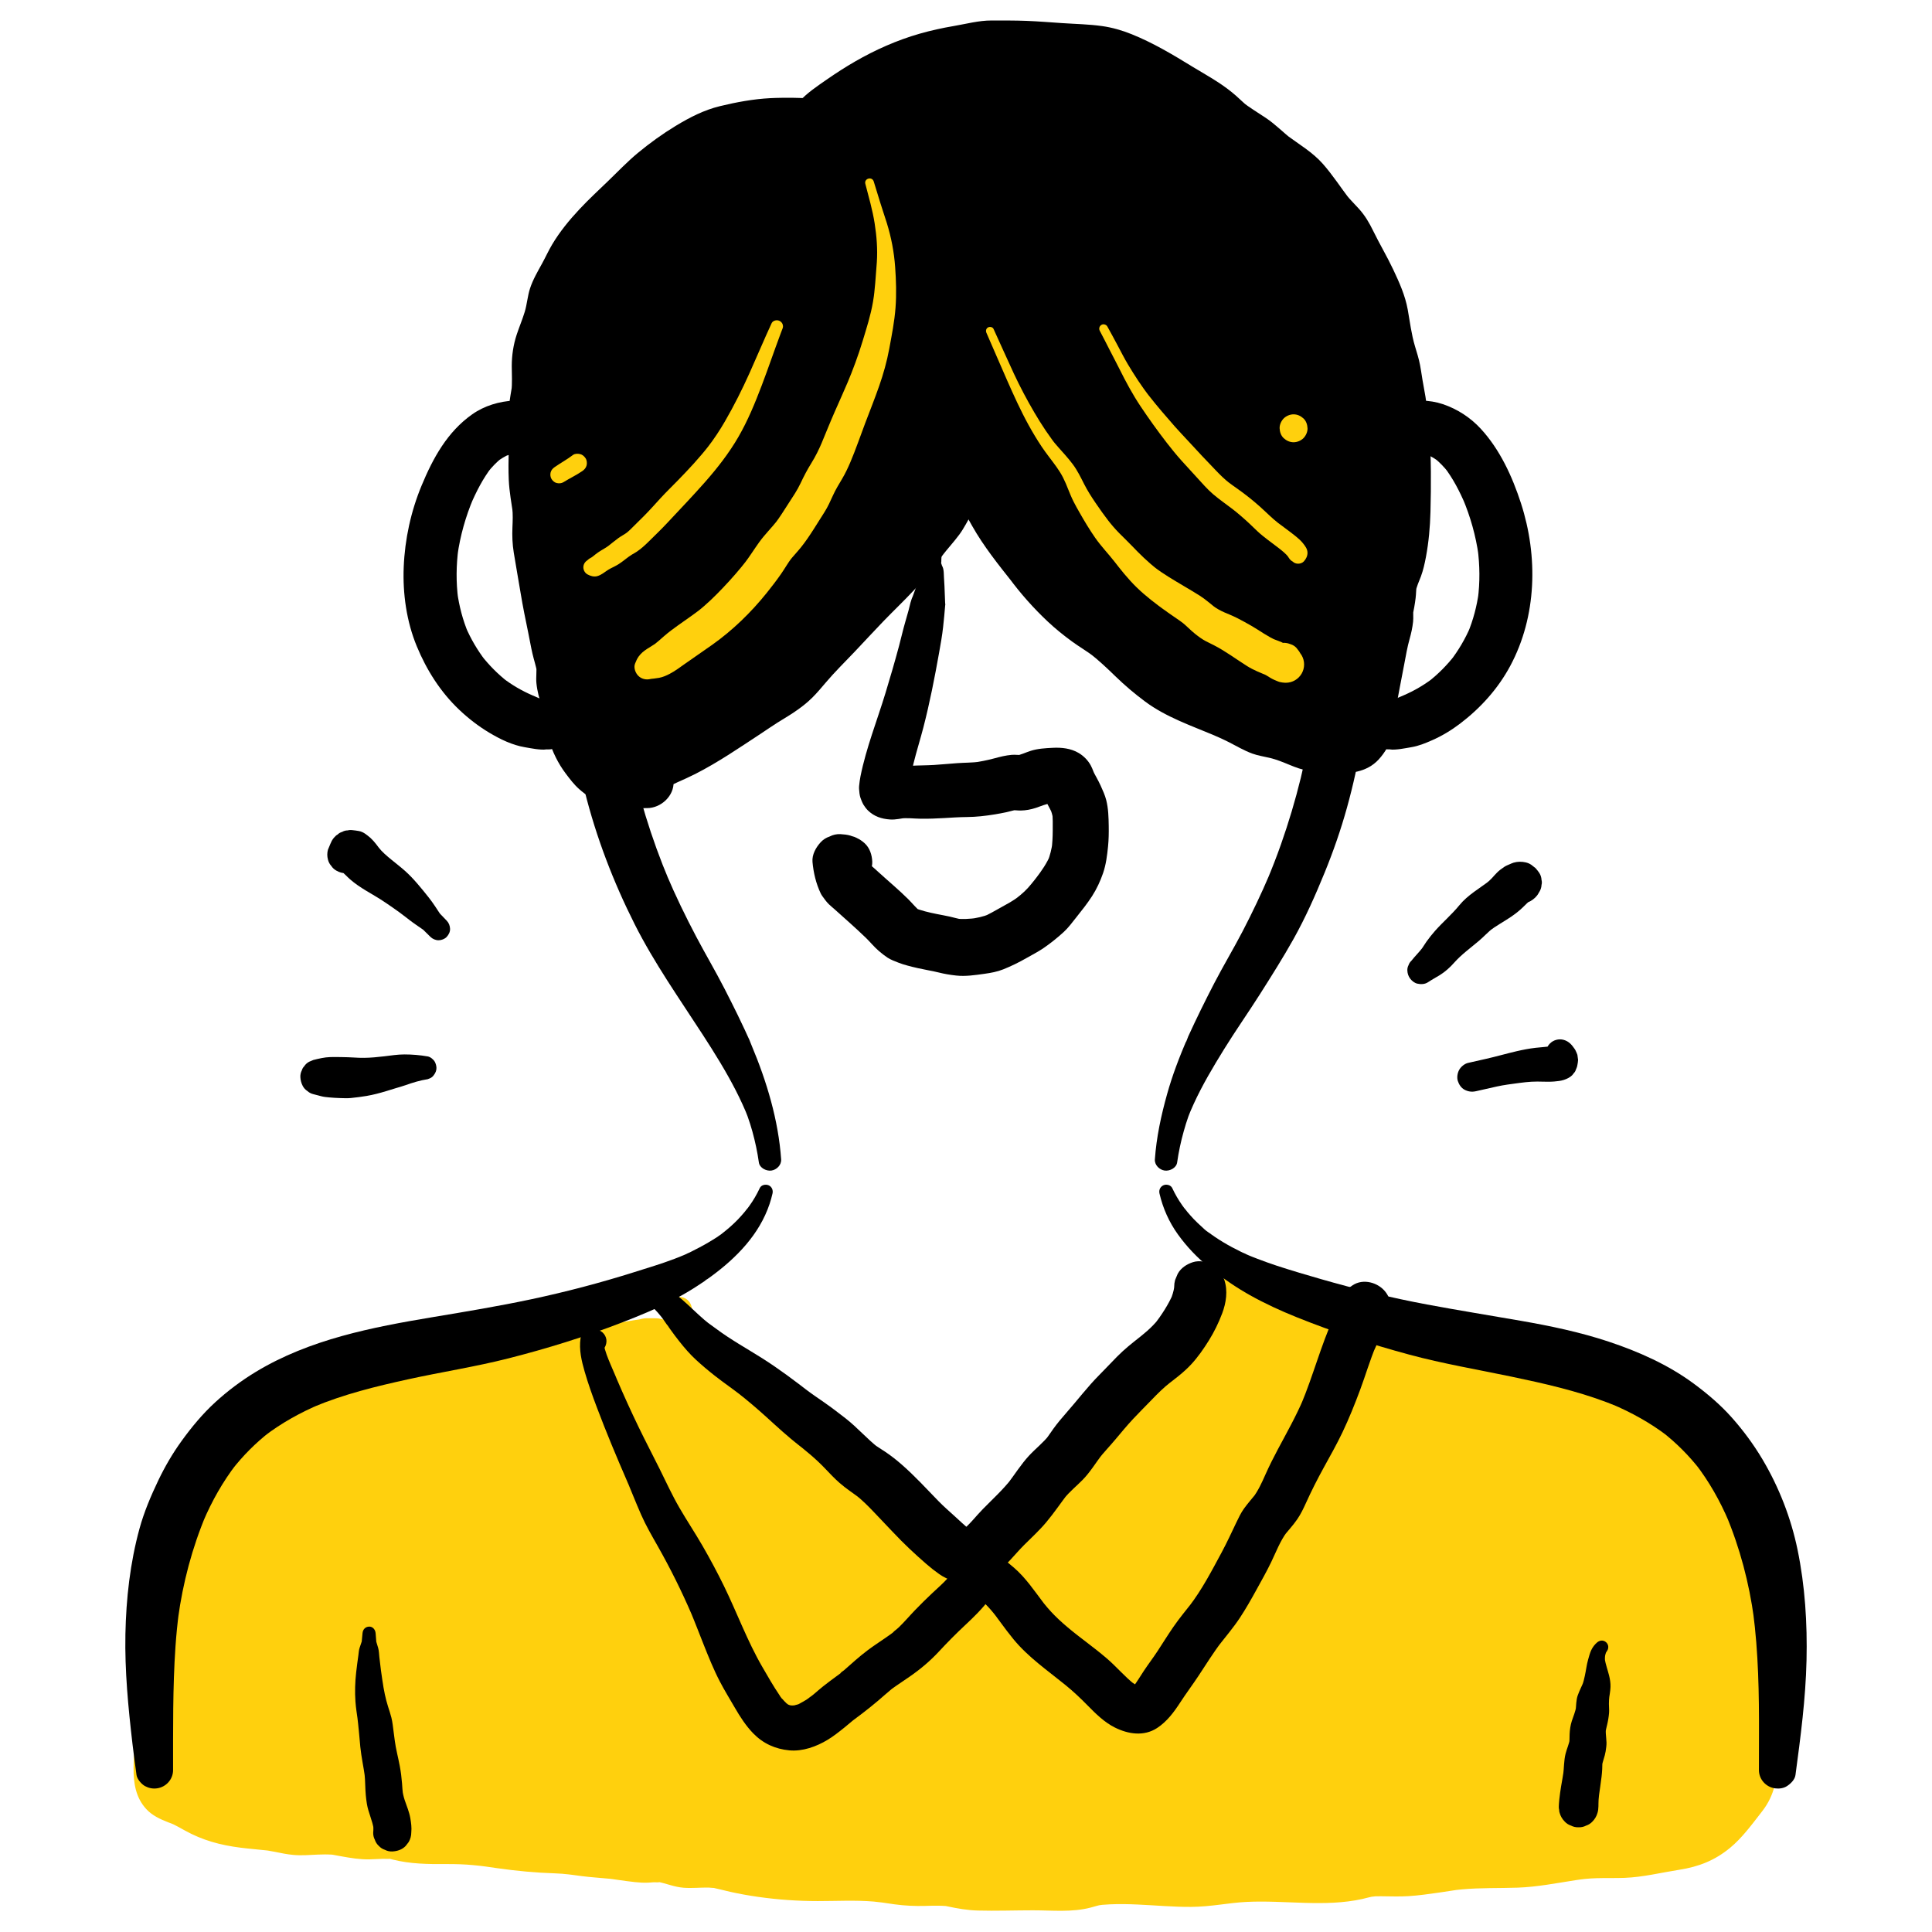 <?xml version="1.0" encoding="UTF-8"?><svg id="ARTWORK" xmlns="http://www.w3.org/2000/svg" viewBox="0 0 1000 1000"><path d="M351.737,677.418c.132,7.973.999,12.598,6.096,19.37,7.171,9.526,15.905,20.192,24.97,28.004,10.027,8.642,20.569,16.91,31.321,24.669,4.263,3.077,8.941,5.325,13.282,8.243,4.552,3.061,7.185,7.363,11.223,10.928,8.241,7.277,18.607,11.174,26.95,17.917,7.71,6.231,15.26,12.903,22.996,19.193,4.919,3.999,10.423,16.213,17.962,12.115,4.152-2.257,5.846-9.347,8.305-12.905,2.234-3.232,5.418-6.123,8.305-8.777,6.585-6.054,12.32-13.225,19.161-18.922,8.441-7.03,16.356-14.023,24.076-21.878,11.022-11.216,23.617-19.295,32.614-32.566,5.027-7.416,10.97-14.113,16.052-21.351,2.032-2.894,3.56-6.603,5.275-9.705,2.587-4.679,5.044-5.495,8.451-8.788,2.756-2.664,3.872-7.949,8.271-8.353,3.367-.309,6.949,3.192,9.727,4.614,7.649,3.916,15.986,8.067,23.969,10.841,13.911,4.834,28.034,8.15,42.697,10.857,3.405.629,6.91-.248,10.196.346,2.502.452,4.498,1.978,6.965,2.599,7.141,1.8,14.537,2.148,21.639,4.729,6.213,2.258,12.828,3.374,19.159,5.006,8.251,2.127,14.611,7.939,22.283,11.306,8.263,3.626,17.34,4.241,25.755,7.859,8.498,3.654,17.81,9.269,25.815,14.082,14.004,8.421,24.373,21.099,32.75,34.703,4.502,7.311,7.276,11.835,8.895,20.45,1.564,8.325,9.738,12.573,11.532,20.704,1.402,6.354-.22,12.859,1.389,19.216,2.091,8.264.242,16.576,1.404,24.98,1.906,13.787,4.605,26.696,4.592,40.753-.007,8.195.598,14.182-4.695,21.022-5.742,7.422-12.25,16.316-20.401,21.106-6.948,4.083-15.507,3.875-23.294,5.868-9.61,2.46-18.862,2.332-28.68,2.343-14.382.017-28.236,4.459-42.552,4.968-12.161.432-23.602-.125-35.684,1.694-9.265,1.395-18.352,3.043-27.708,2.979-3.81-.026-7.678-.196-11.481-.081-4.99.15-9.212,2.166-14.114,2.612-21.875,1.99-43.788-1.88-65.599,1.741-20.962,3.48-43.042-2.149-64.049.41-4.245.517-7.859,2.402-12.213,2.612-3.98.192-8.05-.093-12.04-.09-8.365.006-16.73,0-25.096,0-7.594,0-15.285.733-22.624-1.199-9.431-2.483-19.198-.111-28.826-1.404-7.208-.968-13.142-2.204-20.55-2.194-8.739.013-17.479.007-26.218,0-15.657-.012-30.721-2.132-45.693-6.086-7.426-1.961-14.566.032-21.969-.986-3.385-.465-6.217-2.26-9.65-2.647-3.278-.369-6.74.374-10.038.214-7.28-.353-14.247-2.085-21.686-2.433-8.702-.407-16.874-2.515-25.843-2.454-17.285.118-33.599-4.789-51.02-4.797-5.555-.003-11.131.154-16.683.056-4.669-.083-7.645-1.325-12.123-2.249-4.7-.971-10.098-.264-14.902-.213-6.693.07-12.142-1.876-18.531-2.446-7.793-.695-15.959,1.398-23.64-.478-12.062-2.947-25.006-1.887-36.867-6.013-6.823-2.374-11.983-6.749-18.651-9.048-9.1-3.139-9.603-6.489-9.582-15.54.019-8.274,1.76-15.833,2.316-23.948.289-4.227,1.691-8.032,2.26-12.221.857-6.307.089-12.802.181-19.159.114-7.871,2.051-15.964,3.645-23.696,1.846-8.955.157-17.884,1.357-26.884.83-6.223,3.527-14.32,5.753-20.155,2.625-6.88,8.2-11.454,10.747-17.991,4.185-10.743,13.422-18.408,21.163-26.942,6.49-7.154,12.678-11.994,20.836-17.36,5.427-3.569,9.344-5.075,15.809-5.977,4.942-.689,7.336-2.661,11.737-4.866,7.763-3.89,18.284-5.944,26.713-8.412,15.152-4.437,32.762.583,48.356-.99,6.933-.699,13.723-2.98,20.465-4.388,5.704-1.191,11.901-.579,17.742-.542,8.826.056,16.812-2.45,25.557-2.454,7.518-.003,13.896-2.576,21.396-2.326-1.399-.011-2.797-.014-4.196-.008" style="fill:#ffd00d; stroke-width:0px;"/><path d="M345.341,677.418c-.459,7.622.577,14.353,4.129,21.169,4.008,7.693,10.066,14.911,15.499,21.66,10.997,13.662,24.804,24.774,38.578,35.515,3.857,3.007,7.687,5.858,11.852,8.417,3.797,2.333,5.763,3.508,8.393,6.4,5.946,6.54,12.083,11.946,19.597,16.698,3.227,2.041,6.577,3.882,9.792,5.946.752.483,1.498.974,2.234,1.482.319.22,2.578,1.871,1.195.813,2.073,1.586,4.048,3.331,6.045,5.011,6.19,5.209,13.425,10.156,18.835,16.166,4.159,4.62,7.361,9.616,13.101,12.552,10.05,5.14,20.696.561,26.487-8.466,1.643-2.562,2.777-5.455,4.158-8.161.181-.354,1.323-1.98.329-.667.532-.702,1.22-1.378,1.821-2.006,1.556-1.625,3.24-3.117,4.886-4.648,6.061-5.638,11.39-12.027,17.61-17.496,6.448-5.669,13.108-11.054,19.357-16.954,6.139-5.796,12.072-11.725,18.442-17.278,6.102-5.319,12.178-10.683,17.297-16.984,6.143-7.561,10.348-13.841,16.035-21.203,2.682-3.471,5.468-6.909,7.555-10.782.992-1.84,1.853-3.747,2.857-5.58.175-.32,1.631-2.739.695-1.393-.78,1.121,1.177-1.149,1.485-1.426,2.889-2.605,5.516-4.689,7.785-7.939.715-1.024,1.53-2.116,2.084-3.234-1.032,2.079-1.14,1.169-.322.5-1.534,1.253-6.804,4.088-8.729,1.627.792,1.012,3.262,2.103,4.338,2.772,1.731,1.075,3.59,1.949,5.408,2.865,4.194,2.114,8.425,4.152,12.739,6.013,8.986,3.876,18.226,6.923,27.681,9.438,8.856,2.356,17.971,4.678,27.061,5.899,2.607.35,5.048.459,7.665.431.359-.004,2.896-.075,2.9.03.006.191-2.306-.188-1.915-.411.734-.418,5.461,2.371,6.697,2.747,2.325.708,4.807,1.061,7.195,1.491,8.946,1.609,17.342,4.585,26.162,6.675,1.973.468,3.954.906,5.917,1.412,1.139.294,2.254.622,3.378.963,2.129.645-1.632-.837.362.106,3.775,1.785,7.236,4.134,10.822,6.255,8.025,4.748,16.653,7.054,25.574,9.411,4.401,1.163,7.196,2.183,9.796,3.442,4.256,2.061,8.39,4.367,12.475,6.746,3.553,2.069,7.112,4.151,10.585,6.351,1.523.965,3.007,1.985,4.462,3.049-1.824-1.333-.001-.007.308.254,1.022.863,2.049,1.72,3.042,2.617,2.972,2.686,5.755,5.577,8.364,8.615.58.676,1.14,1.368,1.715,2.048.264.312,1.676,2.111.251.262,1.358,1.762,2.648,3.581,3.904,5.417,2.146,3.137,4.153,6.366,6.105,9.626.941,1.571,1.871,3.152,2.714,4.779.354.683.67,1.385,1.02,2.07-1.133-2.217-.139-.342.278.912,1.049,3.155,1.424,6.471,2.575,9.586,1.893,5.125,4.748,8.884,8.051,13.166.525.681,1.871,2.778.06.082.401.598.841,1.16,1.23,1.768.386.603.704,1.252,1.089,1.853-.184-.288-1.47-2.88-.215-.433.714,1.392.36,1.166.21.187.147.952.129,1.989.153,2.957.063,2.471-.095,4.944-.001,7.415.114,3.018.523,6.059,1.093,9.024.101.523.767,3.707.433,1.532.155,1.008.18,2.1.227,3.109.218,4.687-.189,9.386.145,14.07.365,5.125,1.306,10.232,2.112,15.304.356,2.24.717,4.478,1.064,6.719.153.992.305,1.983.451,2.976-.002-.011.607,4.587.308,2.155,1.011,8.207,1.613,16.63,1.112,24.901-.064,1.059-.797,3.181.029.205-.203.731-.367,1.482-.563,2.215-.279,1.043-1.144,1.551.053-.086-.499.683-.871,1.523-1.354,2.232-.506.744-1.075,1.436-1.614,2.155-2.513,3.351.963-1.215-.617.802-1.405,1.792-2.823,3.572-4.306,5.301-2.485,2.899-5.131,5.799-8.164,8.141,1.863-1.438.045-.109-.317.096-.744.421-1.542.868-2.272,1.322,1.776-1.103.399-.108-.287.092-1.281.372-2.549.754-3.851,1.045-3.957.885-8.003,1.278-11.973,2.091-1.891.387-3.752.903-5.643,1.292-.995.204-2.001.391-3.006.544,2.25-.343-2.25.203-2.23.201-9.12.753-18.264.079-27.366,1.151-4.8.565-9.576,1.307-14.342,2.103-5.396.901-7.948,1.416-12.159,1.822-8.984.866-18.052.461-27.062.84-5.409.228-10.765.775-16.125,1.536-2.067.293-4.128.621-6.19.94-1.023.158-2.045.319-3.069.473.013-.002-4.606.649-2.406.364-8.978,1.161-17.885.24-26.844.989-2.67.223-5.34.66-7.95,1.262-.922.213-1.833.469-2.752.69.352-.085-4.182.945-2.356.61,1.573-.288-1.66.139-1.981.162-1.067.079-2.134.144-3.202.198-2.667.136-5.336.201-8.006.221-9.609.072-19.209-.454-28.817-.456-4.534-.001-9.07.115-13.591.469-2.136.167-4.264.404-6.389.672-1.763.222-3.537.462-5.298.723.024-.004-4.68.609-2.403.366-9.141.975-18.348.486-27.499-.065-9.157-.552-18.354-1.218-27.524-.573-4.616.325-9.162.945-13.627,2.159-1.107.301-2.202.627-3.323.874-2.076.457,1.732.244-.527.033-2.442-.228-5.066,0-7.533-.057-9.088-.212-18.196-.073-27.286-.062-4.576.006-9.159.227-13.733.108-1.008-.026-2.012-.081-3.019-.14-2.887-.169-1.448-.143-.781-.034-2.502-.412-4.931-1.11-7.444-1.486-5.053-.757-9.981-.897-15.079-.759-2.288.062-4.578.145-6.868.11-2.715-.041-4.043-.143-5.408-.339-9.63-1.383-18.885-2.264-28.611-2.261-9.637.003-19.318.257-28.943-.313-2.307-.137-4.611-.318-6.91-.547-1.019-.101-2.035-.218-3.053-.331-.193-.021-2.711-.357-.852-.098-4.555-.635-9.087-1.49-13.575-2.488-5.221-1.162-10.264-2.656-15.63-3.08-4.381-.346-8.746.149-13.129.076-.933-.016-2.0.002-2.937-.14,2.297.347.178-.072-.221-.223-1.724-.649-3.539-1.301-5.326-1.733-5.319-1.288-10.285-.491-15.619-.644-2.062-.059-4.137-.311-6.182-.577,1.815.235-.724-.119-.891-.144-1.025-.153-2.051-.296-3.077-.438-5.619-.78-11.225-1.097-16.854-1.713-.263-.029-3.343-.394-1.9-.215l.356.051c-1.736-.237-3.473-.471-5.21-.702-2.008-.267-4.015-.54-6.031-.743-4.658-.469-9.319-.315-13.987-.573-2.322-.129-4.64-.334-6.952-.581-1.282-.137-2.561-.288-3.84-.449.65.082,2.067.294-.883-.117-5.323-.743-10.638-1.54-15.97-2.218-9.275-1.179-18.418-1.243-27.748-1.195-2.022.01-4.043-.023-6.064-.027-2.87-.005-1.28-.029-.509.084-1.069-.157-2.123-.446-3.172-.702-4.973-1.215-9.946-2.182-15.095-2.133-4.247.04-8.471.53-12.712.053,2.187.246-.156-.056-.511-.127-1.148-.231-2.305-.43-3.457-.642-3.1-.568-6.236-1.067-9.372-1.369-4.207-.405-8.384-.074-12.591.126-1.982.094-3.956.117-5.94.086-2.727-.043-1.408-.069-.677.037-1.464-.212-2.902-.659-4.356-.942-5.137-.999-10.372-1.551-15.577-2.067-1.992-.197-3.985-.396-5.977-.595-2.905-.291-1.404-.137-.747-.05-1.478-.197-2.961-.451-4.424-.743-1.955-.39-3.901-.857-5.802-1.457-.915-.289-1.883-.59-2.772-.971,2.033.874-.623-.415-1.092-.66-4.547-2.374-8.847-4.935-13.621-6.869-1.055-.427-5.321-2.536-2.279-.81-.476-.27-1.098-.613-1.616-.841-1.975-.873.611.515.938.812-1.897-1.729,1.529,2.451.678.977-.835-1.447,1.101,3.107.597,1.47-.488-1.584.319-1.606-.018,1.118.085-.686-.125-1.507-.157-2.198-.377-8.268,1.197-16.347,2.009-24.535-.035.349.41-4.587.177-2.542-.182,1.593.242-1.203.313-1.545.423-2.021.944-4.019,1.312-6.051.983-5.426,1.203-10.778,1.053-16.266-.12-4.411-.262-8.786.166-13.186.27-2.776-.614,3.237.198-1.499.171-.994.339-1.988.523-2.98.457-2.472.983-4.931,1.499-7.391,2.089-9.966,1.545-19.503,2.112-29.552.035-.625.414-3.984.035-1.433.123-.83.299-1.664.472-2.483.371-1.758.825-3.499,1.318-5.226.564-1.978,1.19-3.939,1.853-5.886.282-.83.572-1.657.869-2.481.159-.443,1.541-3.644.885-2.386-.758,1.452.539-.829.725-1.147.419-.717.866-1.415,1.327-2.105,1.025-1.538,2.138-3.012,3.206-4.519.939-1.324,1.871-2.659,2.672-4.073.404-.712.766-1.431,1.12-2.166.512-1.063,3.008-6.371,1.534-3.56.918-1.751,1.838-3.462,2.937-5.112.185-.278,1.74-2.513.821-1.247-1.111,1.529,1.536-1.851,1.382-1.671,2.598-3.053,5.418-5.906,8.202-8.787,2.684-2.778,5.243-5.681,7.981-8.407,1.421-1.414,2.886-2.783,4.398-4.099.66-.575,1.338-1.127,2.005-1.694,2.22-1.888-1.288.837,1.333-1.049,2.974-2.14,5.958-4.308,9.12-6.167.864-.508,1.803-.915,2.655-1.436,1.722-1.054-2.123.574-.205.082,1.942-.498,3.782-1.127,5.774-1.48,4.469-.79,8.389-2.028,12.472-4.127,1.543-.793,3.104-1.606,4.61-2.465,3.342-1.905-1.482.417.736-.381,1.043-.375,2.074-.779,3.124-1.136,7.604-2.58,15.692-4.848,23.565-6.429,2.82-.567,1.052-.144.422-.085.939-.089,1.878-.163,2.819-.215,2.145-.118,4.294-.123,6.441-.075,4.609.103,9.204.49,13.801.796,9.293.62,18.308.47,27.473-1.456,4.144-.871,8.279-1.917,12.382-2.965,2.643-.675,1.323-.374.568-.256,1.211-.189,2.469-.201,3.692-.237,2.491-.073,4.981.022,7.471.094,4.305.124,8.516-.029,12.792-.576,2.747-.351,5.489-.74,8.23-1.139,2.956-.43,1.314-.176.666-.1,1.247-.147,2.494-.276,3.747-.365,4.998-.352,9.849-.523,14.826-1.302,1.861-.291,3.711-.65,5.571-.947-2.53.403.51-.054,1.147-.099,1.225-.087,2.437-.099,3.664-.085v-28.579c-1.399-.011-2.797-.019-4.196-.016-7.478.015-14.644,6.565-14.297,14.297.346,7.733,6.282,14.314,14.297,14.297,1.399-.003,2.797-.005,4.196.001,7.476.032,14.634-6.595,14.29-14.29-.349-7.791-6.278-14.229-14.29-14.29-5.104-.039-10.164.844-15.179,1.721-.929.162-1.857.325-2.787.48,2.309-.386-.053.013-.478.033-2.758.128-5.519.155-8.269.421-3.007.291-6.005.731-8.994,1.162-.987.142-1.973.292-2.958.44-2.945.442-1.326.187-.676.109-5.032.605-9.985.4-15.036.34-9.973-.117-18.995,2.748-28.632,4.724-.976.2-1.961.401-2.946.545,2.018-.297-.272 0-.585.014-2.115.095-4.208.213-6.327.2-4.582-.028-9.154-.378-13.724-.676-9.369-.61-18.727-.818-27.965,1.223-8.039,1.776-16.359,3.992-24.083,6.843-4.233,1.562-8.251,3.463-12.223,5.581.023-.012-3.495,1.653-1.539.865,1.994-.804-1.959.466-1.888.451-2.13.475-4.301.653-6.422,1.202-8.231,2.131-15.386,6.955-22.087,12.009-7.164,5.403-13.194,11.441-19.385,17.891-6.155,6.413-12.578,12.843-17.094,20.575-1.404,2.403-2.339,4.907-3.503,7.442,1.082-2.357-.855,1.484-1.313,2.225-2.049,3.316-4.606,6.289-6.571,9.66-4.29,7.36-7.134,16.725-8.711,25.079-.927,4.906-1.356,9.864-1.366,14.85-.005,2.371.059,4.741.048,7.112-.005,1.052-.014,2.107-.056,3.158.004-.107-.308,4.326-.084,2.597-1.262,9.743-4.239,19.066-4.433,28.995-.093,4.801.36,9.598.197,14.399-.036,1.046-.069,2.135-.195,3.18.253-2.101-.203.781-.31,1.28-.479,2.243-1.03,4.458-1.395,6.724-1.554,9.633-2.969,19.979-3.048,29.745-.064,7.923,1.054,15.494,6.642,21.517,3.029,3.264,7.055,5.119,11.106,6.713.698.275,1.397.531,2.101.792.359.133,2.406,1.106.505.186,2.052.994,4.028,2.126,6.018,3.235,9.3,5.185,18.5,7.654,28.983,8.992,4.466.57,8.958.901,13.431,1.408,2.946.334,1.368.19.732.091,1.228.192,2.451.408,3.668.659,3.188.658,6.267,1.291,9.53,1.59,4.217.386,8.402.017,12.617-.17,2.472-.11,4.919-.144,7.389.04-.586-.044-2.333-.414.585.073,1.391.232,2.773.51,4.161.762,4.78.868,9.642,1.673,14.514,1.592,2.255-.037,4.506-.215,6.761-.261,1.011-.02,2.017-.01,3.028.006,3.851.061-1.587-.629,2.111.302,9.393,2.366,18.431,2.449,28.047,2.384,4.679-.032,9.328.113,13.988.558,5.484.524,6.865.8,12.422,1.593,10.05,1.435,19.863,2.341,29.995,2.664,2.308.074,4.608.278,6.902.538,1.006.114,2.009.247,3.014.375-2.755-.351,2.528.344,3.749.505,4.842.64,9.694.89,14.548,1.383.153.015,2.715.347.93.106,1.025.138,2.047.299,3.071.444,3.022.427,6.049.871,9.086,1.185,2.252.234,4.473.372,6.733.271.965-.043,1.926-.15,2.891-.198.345-.017,4.549.22,1.84-.273,4.725.86,8.627,2.719,13.575,3.104,4.386.341,8.754-.165,13.141-.082-.357-.007,4.264.379,2.543.102-1.821-.293,3.068.805,2.597.689,1.997.492,3.991.987,5.999,1.433,4.744,1.053,9.525,1.908,14.335,2.591,10.274,1.458,20.473,2.162,30.848,2.168,9.612.006,19.411-.55,28.994.255.433.036,5.813.702,3.43.363,2.455.349,4.904.734,7.361,1.07,5.351.732,10.512.961,15.906.817,2.282-.061,4.564-.139,6.847-.098,1.26.023,2.527.05,3.782.178-.636-.065-2.144-.483.799.151,5.179,1.116,10.342,2.015,15.657,2.159,9.521.258,19.106-.109,28.634-.11,9.876-.001,20.215,1.115,29.857-1.419,1.776-.467,3.523-1.052,5.332-1.388-2.055.382.372-.013.698-.033,1.26-.078,2.517-.188,3.779-.248,4.83-.231,9.668-.13,14.497.087,9.209.414,18.406,1.288,27.632,1.228,10.462-.068,19.211-2.099,28.71-2.576,19.783-.993,40.493,2.811,60.002-1.527,1.849-.411,3.665-.973,5.526-1.327-2.262.431.697-.038,1.323-.057.955-.029,1.911-.022,2.866-.017,4.707.025,9.398.242,14.102-.057,5.362-.341,10.694-1.103,16.008-1.87,2.049-.296,4.095-.616,6.142-.928,2.998-.457,2.616-.438,5.609-.712,9.524-.871,19.094-.566,28.64-.885,10.21-.342,20.252-2.355,30.323-3.905,3.006-.463,6.061-.855,10.714-.999,4.824-.149,9.652.019,14.477-.171,9.628-.379,18.773-2.694,28.228-4.177,10.133-1.59,18.421-4.809,26.399-11.4,2.974-2.457,5.623-5.284,8.118-8.219,1.325-1.56,2.604-3.159,3.868-4.769.686-.874,1.366-1.754,2.046-2.633l2.22-2.873c-1.002,1.298-.843,1.091.478-.618,6.208-8.035,7.799-17.034,7.776-26.971-.023-9.834-.945-19.441-2.296-29.177-.625-4.503-1.331-8.993-1.98-13.492-.146-1.008-.331-2.03-.431-3.042.198,2.011.019-.624.015-.843-.051-2.615-.078-5.217-.032-7.834.096-5.5-.099-10.883-1.159-16.307-.194-.995-.528-2.008-.674-3.017.349,2.423.07-.72.055-1.317-.065-2.471.049-4.944-.057-7.414-.238-5.559-1.282-10.558-3.646-15.577-1.908-4.052-5.061-7.367-7.744-10.903,1.923,2.535-.233-.619-.833-1.51-1.349-2.002-.088-.149.084.478-.263-.96-.515-1.9-.73-2.872-1.036-4.69-2.662-9.073-4.703-13.431-3.243-6.925-7.74-13.539-12.272-19.677-5.22-7.07-10.816-13.873-17.485-19.633-7.15-6.175-15.058-11.007-23.221-15.693-8.522-4.893-17.387-9.627-26.904-12.25-4.08-1.125-8.242-1.931-12.311-3.099-1.195-.343-2.369-.734-3.551-1.121-.293-.096-2.518-1.084-.667-.232-1.996-.919-3.903-2.031-5.794-3.146-7.92-4.671-15.549-8.236-24.559-10.264-9.09-2.046-17.794-5.079-27.003-6.606-2.172-.36-4.364-.695-6.509-1.2-.891-.21-1.749-.472-2.634-.705,2.153.566.364.135-.17-.103-5.841-2.599-11.019-2.386-17.194-2.66-2.497-.111,2.769.705-1.652-.273-.995-.22-2.016-.379-3.016-.572-2.249-.435-4.494-.89-6.733-1.373-4.694-1.012-9.365-2.131-14.003-3.374-8.244-2.209-17.352-5.053-24.17-8.166-4.224-1.929-8.531-3.885-12.585-6.156-3.628-2.033-6.747-4.582-10.868-5.713-6.237-1.713-12.733-.103-17.527,4.162-1.656,1.473-2.978,3.205-4.236,5.054-.362.532-.695,1.082-1.043,1.623-.454.705-2.23,2.301-.849,1.366,1.825-1.236-1.091.752-1.317.946-.53.454-1.084.88-1.618,1.329-1.041.875-2.036,1.769-2.944,2.784-3.572,3.991-5.369,8.632-7.995,13.188-1.699,2.948-4.754,6.863-6.03,8.502-3.276,4.211-6.617,8.381-9.714,12.727-4.206,5.903-8.807,11.13-15.163,16.87-6.087,5.497-12.296,10.795-18.081,16.617-6.42,6.462-13.171,12.571-20.113,18.467-6.762,5.745-12.64,12.17-18.904,18.428-5.89,5.884-12.066,11.083-15.662,18.787-.674,1.444-1.749,2.977-2.24,4.461-.532,1.608,1.337-1.151.164-.072-1.169,1.074,2.041-1.101,2.145-1.134,1.111-.349,2.64-.358,3.718-.059,2.504.692,1.802.843.884.282,2.335,1.427,1.135,1.026.528.39-.647-.679-1.333-1.315-1.961-2.014-1.869-2.078-3.468-4.393-5.385-6.427-2.849-3.022-6.398-5.471-9.575-8.136-7.527-6.315-14.891-13.127-23.162-18.466-3.204-2.068-6.527-3.969-9.849-5.837-3.298-1.854-7.448-4.276-9.368-5.928-2.802-2.411-5.113-5.303-7.821-7.81-3.662-3.39-7.867-5.898-12.194-8.319-7.833-4.382-15.12-9.593-22.354-14.899-7.111-5.216-14.334-10.485-20.919-16.352-6.358-5.664-12.176-11.916-17.743-18.351-2.267-2.62-4.837-5.23-6.278-8.424-1.172-2.599-1.576-5.565-1.873-8.376-.854-8.087-12.289-8.358-12.792,0h0Z" style="fill:#ffd00d; stroke-width:0px;"/><path d="M404.323,600.122c-1.412-20.323-7.454-40.352-15.309-59.054-.297-.707-.759-1.978-1.2-2.841,1.46,2.86-.293-.75-.751-1.752-.528-1.155-1.049-2.313-1.583-3.465-1.159-2.502-2.346-4.991-3.554-7.47-2.236-4.591-4.542-9.148-6.871-13.693-4.649-9.073-9.856-17.865-14.617-26.885-5.56-10.534-10.773-21.286-15.425-32.252l1.313,3.111c-9.248-21.924-16.275-44.906-20.883-68.251-1.307-6.623-2.406-13.284-3.317-19.973.162,1.204.324,2.408.485,3.611-1.852-13.821-2.865-27.75-2.971-41.696-.107-14.187,1.226-28.246,1.894-42.399.752-15.926-.456-32.034-6.973-46.758-2.682-6.061-6.687-11.632-11.236-16.427-4.452-4.692-9.9-8.926-15.783-11.666-6.716-3.128-13.929-5.273-21.429-4.921-7.663.36-15.371,2.662-21.682,7.102-12.89,9.07-20.302,22.654-26.212,36.889-5.537,13.335-8.66,27.706-9.255,42.136-.569,13.795,1.464,28.228,6.756,41.028,5.088,12.306,12.199,23.568,21.9,32.802,4.764,4.535,10.094,8.655,15.749,12.018,5.6,3.33,11.779,6.346,18.228,7.434,3.492.59,7.595,1.49,11.199,1.197-1.08-.145-2.16-.29-3.241-.435l.541.083c3.357.517,6.346.554,9.393-1.229,2.529-1.48,4.94-4.379,5.602-7.285.711-3.121.557-6.623-1.229-9.393-1.605-2.49-4.223-5.13-7.285-5.602l-.541-.083,2.912,1.229c-3.315-1.418-6.755-2.446-10.077-3.847l3.148,1.328c-3.218-1.391-6.398-2.835-9.641-4.172l3.272,1.381c-5.512-2.326-10.661-5.365-15.416-8.993.924.714,1.849,1.428,2.773,2.142-5.207-4.035-9.849-8.71-13.896-13.906l2.143,2.774c-4.139-5.391-7.584-11.254-10.259-17.503.461,1.092.921,2.184,1.382,3.276-2.842-6.772-4.694-13.889-5.707-21.158.163,1.216.327,2.431.49,3.647-1.159-8.777-1.055-17.638.113-26.408l-.49,3.649c1.411-10.127,4.208-19.988,8.174-29.407l-1.385,3.281c2.951-6.905,6.407-13.665,11.009-19.628l-2.148,2.781c2.159-2.735,4.547-5.245,7.277-7.418-.927.716-1.854,1.433-2.781,2.149,2.127-1.637,4.388-3.012,6.846-4.094l-3.283,1.386c2.332-.97,4.723-1.631,7.227-1.969l-3.655.491c2.39-.275,4.762-.248,7.149.057l-3.655-.491c2.741.399,5.38,1.145,7.946,2.185-1.095-.462-2.19-.924-3.285-1.386,3.291,1.391,6.337,3.215,9.173,5.384-.928-.717-1.856-1.434-2.784-2.151,3.178,2.493,6.002,5.356,8.483,8.541-.717-.928-1.434-1.856-2.151-2.784,2.442,3.209,4.485,6.667,6.069,10.377l-1.387-3.287c2.189,5.306,3.478,10.935,4.247,16.61l-.492-3.659c1.534,12.043.625,24.199-.174,36.261-.785,11.856-1.144,23.709-.759,35.589.798,24.663,4.248,49.378,10.22,73.32,5.934,23.788,14.787,46.855,25.812,68.744,10.124,20.099,23.175,38.566,35.376,57.412,6.024,9.305,11.913,18.762,16.969,28.635,1.218,2.378,2.386,4.782,3.496,7.213.552,1.209,1.086,2.426,1.61,3.647-.481-1.121.075.191.245.608.274.673.549,1.346.796,2.029,1.852,5.145,3.292,10.479,4.42,15.826.559,2.647,1.021,5.311,1.402,7.989.41,2.877,3.873,4.549,6.44,4.204,2.709-.364,5.292-2.842,5.089-5.765h0Z" style="stroke-width:0px;"/><path d="M609.288,601.683c.776-5.446,1.918-10.829,3.409-16.123.728-2.583,1.504-5.166,2.414-7.692.211-.586.445-1.163.679-1.74.131-.323.928-2.216.362-.896.524-1.221,1.058-2.438,1.61-3.647,4.541-9.952,10.129-19.33,15.878-28.614,5.932-9.579,12.417-18.793,18.454-28.3,5.982-9.422,11.947-18.865,17.406-28.603,6.208-11.074,11.378-22.754,16.169-34.499,4.464-10.946,8.351-22.114,11.512-33.506,6.573-23.683,10.557-48.172,12.033-72.703.716-11.899.787-23.838.199-35.745-.598-12.103-1.933-24.206-1.448-36.339.119-2.966.361-5.922.736-8.867l-.492,3.659c.769-5.675,2.058-11.304,4.247-16.61-.462,1.096-.925,2.191-1.387,3.287,1.585-3.709,3.628-7.168,6.069-10.377-.717.928-1.434,1.856-2.151,2.784,2.481-3.185,5.306-6.049,8.483-8.541-.928.717-1.856,1.434-2.784,2.151,2.836-2.169,5.882-3.993,9.173-5.384-1.095.462-2.19.924-3.285,1.386,2.566-1.04,5.205-1.786,7.946-2.185-1.218.164-2.437.327-3.655.491,2.386-.304,4.758-.332,7.149-.057l-3.655-.491c2.503.338,4.895.998,7.227,1.969l-3.283-1.386c2.458,1.082,4.719,2.457,6.846,4.094-.927-.716-1.854-1.433-2.781-2.149,2.73,2.173,5.117,4.683,7.277,7.418l-2.148-2.781c4.603,5.962,8.058,12.722,11.009,19.628-.462-1.094-.923-2.187-1.385-3.281,3.966,9.42,6.763,19.28,8.174,29.407-.163-1.216-.327-2.433-.49-3.649,1.168,8.771,1.272,17.631.113,26.408.163-1.216.327-2.431.49-3.647-1.013,7.269-2.865,14.386-5.707,21.158.461-1.092.921-2.184,1.382-3.276-2.674,6.249-6.119,12.112-10.259,17.503l2.143-2.774c-4.047,5.195-8.689,9.871-13.896,13.906.924-.714,1.849-1.428,2.773-2.142-4.755,3.628-9.904,6.667-15.416,8.993l3.272-1.381c-3.242,1.337-6.424,2.781-9.641,4.172,1.049-.443,2.098-.885,3.148-1.328-3.322,1.401-6.762,2.429-10.077,3.847l2.912-1.229-.541.083c-2.819.434-5.911,3.254-7.285,5.602-1.529,2.613-2.177,6.464-1.229,9.393.955,2.95,2.783,5.796,5.602,7.285,3.083,1.629,5.97,1.756,9.393,1.229l.541-.083c-1.08.145-2.16.29-3.241.435,3.601.293,7.719-.609,11.199-1.197,3.874-.654,7.152-2.013,10.768-3.601,5.147-2.261,9.952-5.163,14.426-8.561,10.635-8.077,19.654-18.053,26-29.874,13.806-25.715,14.473-56.771,5.579-84.216-4.474-13.806-10.884-27.807-20.817-38.58-5.381-5.836-12.147-10.224-19.665-12.748-7.066-2.372-14.876-2.269-22.083-.657-13.841,3.097-25.528,13.09-33.238,24.65-8.441,12.657-10.918,28.628-11.114,43.55-.185,14.134,1.669,28.214,2.014,42.337.34,13.94-.217,27.901-1.647,41.771-.358,3.467-.773,6.928-1.236,10.383.162-1.204.324-2.408.485-3.611-3.215,23.63-8.978,46.884-16.901,69.374-2.239,6.357-4.679,12.64-7.298,18.85.438-1.037.875-2.074,1.313-3.111-4.199,9.897-8.859,19.619-13.808,29.162-4.741,9.142-10.066,17.978-14.802,27.116-4.692,9.053-9.203,18.211-13.44,27.487-.352.77-1.56,4.338-1.005,2.307l.254-.556c-.401.947-.8,1.894-1.2,2.841-.482,1.147-.959,2.296-1.427,3.449-1.012,2.493-1.986,5.001-2.914,7.526-1.708,4.649-3.259,9.358-4.597,14.127-3.115,11.105-5.57,22.426-6.371,33.952-.202,2.908,2.389,5.402,5.089,5.765,2.584.347,6.028-1.312,6.44-4.204h0Z" style="stroke-width:0px;"/><path d="M393.253,614.955c-1.512,3.241-3.314,6.331-5.402,9.235-.173.241-.349.481-.526.72-.069.092-.978,1.252-.298.399-.271.34-.562.662-.837.997l-.812,1.051c.373-.468.374-.474.005-.017-1.135,1.34-2.284,2.66-3.509,3.921-1.132,1.165-2.307,2.288-3.517,3.371-.555.496-1.118.984-1.687,1.464-.343.289-.689.575-1.038.858-.289.235-1.853,1.593-.439.369-2.573,2.226-5.648,4.046-8.558,5.788-3.044,1.822-6.199,3.397-9.357,5.007l-.421.201c1.821-.764,1.533-.641-.864.368-.424.199-.834.42-1.263.611-.717.318-1.441.618-2.158.935,2.817-1.247-.237.083-.902.348-.86.343-1.724.676-2.589,1.005-6.804,2.591-13.736,4.648-20.668,6.836-17.607,5.559-35.528,10.27-53.588,14.106-16.78,3.564-33.728,6.365-50.645,9.188-31.601,5.274-63.877,11.506-91.695,28.318-7.517,4.543-14.662,9.893-21.133,15.829-6.525,5.987-12.181,12.821-17.365,19.987-4.641,6.416-8.646,13.282-12.061,20.423-3.832,8.012-7.379,16.383-9.728,24.966-4.853,17.732-6.928,36.253-7.285,54.602-.37,19.027,1.456,37.904,3.655,56.781.627,5.385,1.376,10.754,2.099,16.126.285,2.118,2.609,4.796,4.426,5.756,1.945,1.028,3.951,1.437,6.142,1.143,4.689-.63,8.345-4.631,8.352-9.46.029-21.305-.22-42.614,1.237-63.886.415-6.058,1.009-12.103,1.808-18.123-.162,1.207-.324,2.414-.487,3.621,2.505-18.52,7.297-36.678,14.561-53.913-.505,1.198-1.011,2.396-1.516,3.594,4.491-10.557,10.149-20.593,17.161-29.686l-2.349,3.041c5.781-7.43,12.422-14.103,19.872-19.862-1.013.782-2.026,1.565-3.038,2.347,8.886-6.807,18.704-12.231,29-16.589l-3.582,1.512c15.712-6.595,32.302-10.654,48.904-14.301,17.281-3.796,34.849-6.485,51.998-10.848,19.863-5.053,39.533-11.138,58.653-18.528,8.933-3.453,17.757-7.069,26.252-11.502,3.452-1.801,6.857-3.689,10.163-5.746,1.722-1.071,3.424-2.176,5.1-3.317.386-.263.791-.499,1.176-.761.021-.014,2.723-2.232,1.229-.939-.935.81-.343.281-.093.113.838-.562,1.652-1.166,2.465-1.762,13.162-9.651,24.961-21.73,30.241-37.506.595-1.777,1.091-3.583,1.511-5.409.401-1.744-.39-3.577-2.091-4.261-1.536-.618-3.739-.175-4.51,1.478h0Z" style="stroke-width:0px;"/><path d="M600.145,617.738c1.747,7.602,4.971,14.822,9.518,21.157,4.629,6.451,10.118,12.172,16.282,17.169,1.945,1.577,3.933,3.107,5.953,4.588.752.551,1.51,1.094,2.274,1.629.18.126.376.306.575.4-.352-.166-2.131-1.669-.101-.1.661.51,1.34.952,2.028,1.42,3.289,2.238,6.666,4.345,10.136,6.29,7.85,4.401,15.965,8.127,24.308,11.484,19.042,7.664,38.588,14.066,58.407,19.402,17.413,4.688,35.195,7.687,52.834,11.376,16.755,3.504,33.607,7.309,49.642,13.392,1.928.732,3.843,1.499,5.745,2.297-1.194-.504-2.388-1.008-3.582-1.512,10.296,4.358,20.114,9.782,29,16.589-1.013-.782-2.026-1.565-3.038-2.347,7.449,5.76,14.091,12.432,19.872,19.862l-2.349-3.041c7.012,9.092,12.671,19.129,17.161,29.686-.505-1.198-1.011-2.396-1.516-3.594,7.264,17.236,12.056,35.394,14.561,53.913-.162-1.207-.324-2.414-.487-3.621,2.8,21.094,3.15,42.559,3.077,63.812-.021,6.066-.04,12.131-.032,18.197.007,4.806,3.661,8.829,8.352,9.46,2.053.276,4.348.013,6.142-1.143,1.943-1.252,4.103-3.349,4.426-5.756,2.644-19.665,5.269-39.501,5.721-59.36.435-19.155-.757-38.425-4.636-57.219-3.393-16.437-9.606-32.398-18.185-46.836-4.546-7.651-9.899-14.903-15.806-21.556-5.883-6.626-12.581-12.309-19.693-17.576-13.198-9.773-28.506-16.58-44.026-21.747-14.856-4.946-30.143-8.13-45.546-10.814-16.197-2.823-32.428-5.426-48.59-8.442-18.487-3.449-36.738-7.932-54.808-13.123-7.619-2.189-15.243-4.434-22.776-6.898-3.389-1.109-6.737-2.324-10.068-3.593-.865-.329-1.729-.662-2.589-1.005-.429-.171-.857-.344-1.285-.519-.26-.106-1.715-.717-.235-.09,1.488.63.007.001-.248-.109-.432-.186-.862-.375-1.292-.565s-.84-.412-1.263-.611c-2.397-1.009-2.685-1.132-.864-.368-.281-.134-.562-.268-.842-.404-3.182-1.54-6.302-3.21-9.327-5.039-1.419-.858-2.817-1.751-4.189-2.682-.617-.419-1.23-.846-1.836-1.281-.362-.26-.722-.522-1.08-.788-.349-.259-2.005-1.206-.446-.328-1.348-.759-2.631-2.137-3.78-3.166-1.32-1.181-2.597-2.409-3.823-3.688-1.114-1.162-2.163-2.376-3.203-3.604l-.276-.339c.554.704.377.472-.531-.696-.275-.336-.565-.657-.837-.997.68.853-.229-.306-.298-.399-.266-.358-.527-.718-.784-1.082-1.98-2.798-3.694-5.767-5.143-8.873-.751-1.609-3.002-2.141-4.51-1.478-1.68.739-2.505,2.463-2.091,4.261h0Z" style="stroke-width:0px;"/><path d="M322.354,406.377c7.983-.215,17.372-6.722,24.297-9.972,17.77-8.341,31.977-20.103,48.049-30.955,5.95-4.018,12.28-7.286,17.33-12.5,5.126-5.292,9.308-11.378,14.507-16.642,8.72-8.829,16.66-18.339,25.345-27.127,9.036-9.142,18.527-18.677,25.752-29.3,2.889-4.247,6.803-7.858,9.412-12.215,2.285-3.815,4.076-7.624,6.608-11.309,5.26-7.654,7.838-16.75,13.11-24.492,4.082-5.995,6.486-12.391,8.571-19.329,1.719-5.719,2.396-11.502,3.276-17.317.958-6.328,3.094-12.801,3.476-19.208.396-6.647,1.791-12.611,1.743-19.294-.048-6.608.011-13.219.006-19.827-.008-10.822-2.929-20.425-6.703-30.45-2.363-6.278-4.611-13.094-8.571-18.544-3.898-5.363-7.632-13.003-12.749-17.151-5.349-4.336-12.678-4.433-19.192-4.363-7.541.082-14.686-.79-22.045-1.976-7.6-1.225-14.602-2.309-22.58-1.721-3.685.272-7.098,1.735-10.787,1.985-3.626.246-7.379-.096-11.024-.093-7.969.006-15.174-.018-22.913,1.578-7.784,1.605-15.392,2.638-22.508,6.503-12.873,6.992-23.911,14.619-34.228,25.136-12.301,12.539-27.444,24.371-35.209,40.54-1.953,4.066-4.301,7.864-6.34,11.864-1.861,3.652-2.052,6.816-2.831,10.736-1.416,7.122-5.078,13.828-6.619,20.939-1.623,7.489.397,15.28-1.258,22.812-1.428,6.497-.899,13.173-.899,19.844,0,12.141-1.044,24.757,1.399,36.533,1.528,7.362-.618,15.123.807,22.493,1.557,8.05,2.678,15.976,4.07,24.054,1.455,8.438,3.395,16.582,4.966,25.005.702,3.764,2.001,7.469,2.743,11.194.694,3.484-.291,7.048.314,10.435.829,4.643,3.007,8.75,3.641,13.439.86,6.355,1.961,12.785,5.011,18.548,3.22,6.083,8.607,13.507,15.227,16.178,6.347,2.561,12.713,2.177,19.388,2.17" style="stroke-width:0px;"/><path d="M322.354,412.622c1.308.13,2.614.136,3.924.015,1.129-.105,2.256-.262,3.376-.436.351-.055.702-.112,1.052-.177.536-.099,1.95-.685.126-.072.777-.261,1.728-.267,2.53-.478.353-.093.703-.204,1.056-.299.711-.19,1.423-.375,2.131-.579s1.412-.421,2.114-.643c.349-.111.698-.223,1.047-.337.393-.128,1.923-.422.35-.283l-.687.061c1.264.048,2.443-.216,3.537-.791.646-.273,1.213-.534,1.824-.851.64-.331,1.29-.645,1.936-.963,1.288-.634,2.579-1.265,3.89-1.849,3.123-1.392,6.239-2.767,9.289-4.318,11.947-6.076,23.036-13.719,34.222-21.058,2.806-1.841,5.544-3.78,8.391-5.561,2.851-1.784,5.762-3.474,8.551-5.357,3.358-2.267,6.659-4.757,9.517-7.64,2.439-2.461,4.677-5.111,6.916-7.752,4.643-5.477,9.729-10.461,14.676-15.656,5.011-5.263,9.911-10.633,14.957-15.862,5.369-5.564,10.973-10.895,16.255-16.545,5.982-6.398,11.168-13.286,16.43-20.271-.67.867-1.339,1.733-2.009,2.6,2.864-3.698,6.049-7.109,8.827-10.882,2.455-3.336,4.248-7.095,6.385-10.632,2.038-3.373,4.299-6.539,6.104-10.058,1.746-3.403,3.296-6.902,5.037-10.307,1.756-3.433,3.944-6.529,5.92-9.824,2.446-4.079,4.312-8.515,6.002-12.949,2.902-7.616,4.338-15.365,5.613-23.381.719-4.516,1.935-8.921,2.825-13.403,1.127-5.676,1.413-11.451,2.18-17.176-.165,1.227-.33,2.453-.494,3.68.845-6.25,1.605-12.299,1.586-18.602-.017-5.47.031-10.939.025-16.409-.012-10.948-2.421-21.645-6.11-31.9-1.953-5.428-3.985-10.832-6.288-16.122-1.756-4.032-4.066-7.52-6.471-11.174-2.934-4.459-5.715-8.909-9.045-13.097-3.954-4.975-8.976-8.393-14.912-10.6-5.419-2.015-11.543-2.289-17.281-2.257-5.794.032-11.525-.349-17.27-1.108l3.71.498c-7.607-1.034-15.163-2.558-22.832-3.084-3.283-.226-6.6-.261-9.879.05-4.341.411-8.39,1.664-12.668,2.3,1.237-.166,2.475-.333,3.712-.499-3.955.471-7.955.055-11.922.03-3.953-.025-7.916-.015-11.865.188-8.729.45-17.503,2.08-25.995,4.137-8.241,1.996-15.695,5.843-22.902,10.21-6.858,4.156-13.366,8.864-19.544,13.974-5.466,4.521-10.326,9.655-15.431,14.564-4.984,4.792-10.057,9.5-14.788,14.546-5.287,5.64-10.303,11.75-14.25,18.411-1.875,3.164-3.383,6.527-5.155,9.749-2.303,4.186-4.74,8.327-6.238,12.894-1.296,3.954-1.532,8.174-2.749,12.162-1.227,4.022-2.89,7.892-4.195,11.888-1.694,5.186-2.505,10.654-2.513,16.108-.007,4.461.357,8.913-.234,13.355.166-1.238.333-2.476.499-3.715-.564,3.618-1.298,7.169-1.611,10.835-.226,2.642-.239,5.296-.21,7.946.057,5.123.071,10.233-.028,15.355-.098,5.064-.193,10.133.038,15.195.281,6.148,1.427,12.135,2.291,18.208-.166-1.237-.332-2.474-.499-3.711.397,3.338.25,6.677.107,10.025-.19,4.449-.02,8.682.688,13.097,1.119,6.981,2.402,13.943,3.549,20.922,1.145,6.971,2.557,13.88,3.995,20.796.722,3.475,1.308,6.989,2.106,10.446.767,3.322,1.877,6.567,2.456,9.931l-.498-3.706c.373,3.071-.193,6.147.119,9.22.426,4.184,1.482,7.904,2.767,11.865,1.84,5.674,2.035,11.681,3.697,17.41,1.811,6.24,4.772,12.232,8.679,17.429,2.146,2.855,4.315,5.736,7.003,8.111,3.682,3.253,7.122,5.342,11.61,7.187,7.543,3.1,15.583,2.649,23.539,2.629,7.163-.019,14.027-6.286,13.695-13.695-.332-7.404-6.018-13.715-13.695-13.695-4.067.011-8.184-.098-12.225-.583,1.234.166,2.467.332,3.701.497-2.622-.358-5.17-.975-7.613-2.005,1.109.468,2.217.936,3.326,1.404-1.533-.701-2.933-1.584-4.269-2.611.939.726,1.879,1.452,2.818,2.177-2.213-1.774-4.123-3.842-5.858-6.08.726.94,1.452,1.879,2.178,2.819-2.348-3.106-4.409-6.464-5.94-10.049l1.404,3.328c-1.942-4.772-2.883-9.825-3.591-14.907-.716-5.14-3.078-9.822-3.852-14.934.166,1.235.332,2.47.498,3.705-.293-2.867.19-5.734-.04-8.603-.326-4.065-1.364-7.855-2.397-11.764-1.55-5.862-2.518-11.91-3.749-17.848-1.255-6.054-2.357-12.127-3.344-18.23-1.002-6.201-2.204-12.379-3.159-18.585.166,1.236.332,2.473.498,3.71-.569-4.383-.143-8.77-.039-13.167.13-5.493-1.035-10.776-1.805-16.18l.499,3.711c-1.069-7.997-.904-16.07-.745-24.116.161-8.166-.54-16.506.446-24.624-.166,1.238-.333,2.476-.499,3.714.713-5.196,1.807-10.253,1.761-15.53-.036-4.136-.308-8.264.23-12.381l-.499,3.716c.879-5.732,3.335-11.046,5.194-16.497.908-2.663,1.608-5.353,2.099-8.124.472-2.663.927-5.278,1.964-7.792l-1.41,3.341c2.121-4.711,4.938-9.122,7.244-13.748,2.02-4.051,4.519-7.831,7.274-11.416l-2.188,2.832c5.747-7.381,12.541-13.831,19.287-20.28,6.902-6.598,13.437-13.526,20.987-19.408-.944.729-1.887,1.458-2.83,2.187,3.8-2.933,7.748-5.664,11.821-8.204,4.212-2.626,8.536-5.3,13.102-7.264-1.113.47-2.226.939-3.339,1.409,3.706-1.527,7.571-2.532,11.488-3.354,4.001-.839,8.026-1.713,12.075-2.282-1.238.166-2.476.333-3.714.499,6.628-.871,13.388-.941,20.064-.805,3.339.068,6.687.316,10.022.019,4.349-.387,8.391-1.645,12.668-2.302-1.237.166-2.474.333-3.712.499,5.612-.699,11.374-.193,16.954.545l-3.711-.499c7.708,1.054,15.359,2.492,23.121,3.143,6.141.515,12.347-.036,18.46.733l-3.708-.498c2.103.298,4.14.778,6.114,1.569l-3.332-1.406c1.307.567,2.518,1.248,3.671,2.087l-2.822-2.181c1.75,1.368,3.231,2.989,4.604,4.727-.727-.941-1.454-1.881-2.18-2.822,2.57,3.338,4.69,6.979,7.012,10.486,2.482,3.749,4.791,7.342,6.566,11.499-.468-1.11-.937-2.22-1.405-3.329,4.237,10.126,8.248,20.773,9.742,31.693-.166-1.234-.332-2.469-.498-3.703,1.071,8.412.494,17.038.527,25.5.017,4.156-.188,8.239-.669,12.369-.486,4.168-.707,8.366-1.218,12.525.164-1.219.328-2.438.491-3.657-.515,3.792-1.401,7.51-2.167,11.255-.761,3.722-1.207,7.486-1.761,11.242-1.062,7.202-2.906,14.199-5.681,20.936l1.349-3.198c-1.797,4.257-4.254,7.967-6.567,11.937-2.339,4.014-4.152,8.299-6.115,12.501-2.021,4.328-4.53,8.224-6.943,12.325-2.459,4.178-4.464,8.578-7.436,12.435.673-.872,1.347-1.743,2.02-2.615-2.523,3.208-5.196,6.28-7.62,9.57-1.933,2.624-3.713,5.347-5.706,7.931.665-.861,1.331-1.722,1.996-2.584-7.653,9.826-16.631,18.413-25.084,27.523-4.432,4.777-8.682,9.716-13.022,14.575-4.221,4.726-8.72,9.209-12.725,14.122-4.444,5.452-8.586,11.157-14.16,15.534l2.35-1.816c-6.964,5.349-14.815,9.493-21.547,15.166.758-.586,1.516-1.171,2.274-1.757-7.96,6.065-15.794,12.311-24.063,17.956-4.122,2.814-8.35,5.475-12.719,7.888-1.933,1.067-3.911,2.05-5.83,3.143-.908.516-1.808,1.046-2.707,1.576-.547.322-1.107.625-1.653.948-1.753,1.036-2.631,2.208-3.819,3.805,1.069-1.069,2.139-2.139,3.208-3.208-1.192.914-2.389,1.822-3.612,2.695-.608.434-1.221.86-1.842,1.274-.307.205-.615.406-.926.605,1.432-.543,1.101-.389-.995.463-1.744,1.391-2.039,1.599-.883.624-.311.168-.624.332-.939.49-.31.156-.622.306-.936.452-.698.311-.622.282.23-.089-.929.674-2.667.883-3.775,1.089-3.048.567-4.854,4.019-4.474,6.853.438,3.259,2.995,5.104,6.134,5.415h0Z" style="stroke-width:0px;"/><path d="M468.068,154.524c6.777,29.986,12.797,59.218,27.384,86.426,3.649,6.807,8.748,12.62,12.679,19.26,4.218,7.124,8.169,14.223,13.412,20.628,13.591,16.603,26.47,33.503,45.108,44.628,14.216,8.485,24.039,22.202,38.101,30.541,13.597,8.063,29.097,11.889,42.938,19.875,5.575,3.216,10.032,2.973,15.969,4.823,6.035,1.881,12.17,5.543,18.441,5.925,5.173.315,13.008,1.303,18.018.087,4.748-1.152,8.191-8.12,9.094-12.727.536-2.736-.249-5.66.314-8.495.661-3.329,1.154-6.559,1.793-9.888,1.554-8.1,2.911-16.152,4.555-24.378.632-3.163,1.841-6.318,2.34-9.443.387-2.423-.292-4.669.307-7.119.932-3.806,1.216-6.372,1.357-10.486.145-4.234,2.095-6.846,3.291-10.787,4.698-15.488,3.947-31.18,3.947-47.214,0-14.931-.487-29.316-3.427-43.76-.682-3.354-1.059-6.848-1.732-10.254-.867-4.395-2.337-8.235-3.488-12.54-2.349-8.789-2.268-18.457-6.104-26.898-3.192-7.023-6.914-14.856-10.835-21.539-1.852-3.157-3.152-6.318-4.904-9.536-2.068-3.8-5.495-6.275-8.171-9.537-5.706-6.959-10.484-15.388-17.197-21.448-3.435-3.101-7.429-5.533-11.233-8.14-3.742-2.565-6.547-6.016-10.224-8.553-6.112-4.217-12.711-7.677-18.079-12.986-5.407-5.348-13.007-9.244-19.659-13.26-15.414-9.306-32.026-20.518-50.551-20.968-12.447-.302-24.177-1.757-36.712-1.757-3.9,0-7.803.043-11.703.006-4.515-.043-7.822,1.163-12.157,1.844-7.528,1.183-14.696,2.714-22.039,4.897-18.016,5.357-34.523,15.284-49.73,26.518-8.42,6.221-13.677,16.697-18.207,26.141-3.292,6.863-2.248,14.095-2.263,21.68-.017,8.616,2.297,16.696,8.995,22.986,6.686,6.279,11.589,13.535,17.989,20.054" style="stroke-width:0px;"/><path d="M462.118,156.165c3.97,20.082,7.705,40.329,13.708,59.928,3.156,10.305,7.004,20.516,11.823,30.164,2.288,4.581,5.177,8.831,7.996,13.092,2.777,4.197,5.135,8.617,7.61,12.994,5.914,10.458,13.39,19.771,20.839,29.162-.583-.754-1.165-1.508-1.747-2.262,5.915,8.011,12.711,15.662,19.972,22.477,3.975,3.731,8.228,7.163,12.633,10.373,3.776,2.752,7.825,5.079,11.531,7.931l-2.468-1.907c4.701,3.672,9.052,7.781,13.326,11.937,4.82,4.687,9.961,9.037,15.354,13.05,10.88,8.095,23.965,12.529,36.348,17.736-1.015-.428-2.029-.856-3.044-1.285,3.392,1.435,6.763,2.924,10.052,4.582,4.05,2.041,7.815,4.341,12.11,5.904,2.958,1.076,6.08,1.524,9.13,2.253,3.462.827,6.717,2.173,9.998,3.525,3.299,1.359,6.617,2.631,10.164,3.155,4.051.599,8.16.903,12.248,1.149,8.582.518,17.612-.253,23.823-6.944,3.507-3.779,5.799-8.129,7.493-12.966.841-2.401,1.247-4.967,1.402-7.498.135-2.192-.164-4.375.065-6.564l-.467,3.474c1.458-8.737,3.23-17.435,4.868-26.141.81-4.307,1.551-8.634,2.746-12.854.833-2.938,1.446-5.789,1.78-8.843.236-2.153-.082-4.307.187-6.455-.157,1.171-.315,2.342-.472,3.513.634-3.115,1.218-6.13,1.593-9.303.259-2.191.267-4.393.49-6.583-.158,1.173-.315,2.346-.473,3.519.421-2.893,1.733-5.426,2.733-8.139,1.194-3.238,1.958-6.678,2.594-10.065,1.444-7.694,2.142-15.525,2.34-23.346.352-13.892.405-27.965-.568-41.832-.554-7.897-1.534-15.802-3.047-23.574-.685-3.518-1.11-7.077-1.78-10.596-.63-3.309-1.66-6.508-2.625-9.729-1.863-6.213-2.59-12.565-3.741-18.925-1.339-7.394-4.352-14.059-7.542-20.819-3.193-6.765-7.035-13.168-10.306-19.881-2.062-4.231-4.22-7.949-7.413-11.493-2.27-2.519-4.688-4.82-6.772-7.508.712.921,1.423,1.843,2.135,2.764-4.694-6.128-8.874-12.657-13.984-18.463-5.384-6.118-12.334-10.129-18.801-14.928.927.716,1.854,1.432,2.78,2.148-4.631-3.59-8.618-7.76-13.528-11.046-4.112-2.752-8.361-5.295-12.281-8.323.933.721,1.866,1.442,2.799,2.162-2.094-1.654-3.936-3.545-5.935-5.302-2.776-2.442-5.78-4.677-8.862-6.721-4.43-2.938-9.097-5.505-13.625-8.286-10.235-6.287-20.372-12.36-31.545-16.867-4.923-1.986-10.023-3.467-15.285-4.209-6.904-.974-13.824-1.074-20.772-1.546-6.076-.413-12.148-.907-18.234-1.15-6.118-.244-12.253-.19-18.374-.199-6.483-.01-13.028,1.772-19.403,2.856-5.952,1.011-11.854,2.309-17.66,3.966-11.679,3.332-23.002,8.363-33.511,14.431-4.887,2.822-9.636,5.878-14.273,9.094-5.181,3.593-10.612,7.172-14.838,11.896-4.049,4.525-7.524,9.588-10.444,14.906-2.945,5.362-6.297,11.273-7.724,17.219-1.581,6.588-1.297,13.135-1.224,19.821.064,5.882.486,11.991,2.51,17.563,2.509,6.905,6.226,12.672,11.515,17.789,4.148,4.013,8.013,8.364,11.807,12.707,1.883,2.155,3.833,4.232,5.829,6.281,5.172,5.311,14.885,5.579,20.007,0,5.241-5.709,5.518-14.34,0-20.007-2.606-2.676-4.921-5.614-7.316-8.473.745.965,1.49,1.929,2.236,2.894-2.636-3.692-5.531-7.454-8.579-10.831-2.298-2.546-4.954-4.741-7.065-7.454.765.99,1.53,1.98,2.294,2.97-1.321-1.773-2.418-3.656-3.311-5.679.493,1.168.986,2.337,1.479,3.505-1.123-2.681-1.836-5.463-2.235-8.339l.524,3.901c-.4-3.23-.325-6.472-.407-9.72-.087-3.441-.169-6.878.255-10.303l-.524,3.901c.299-2.07.79-4.059,1.552-6.008-.493,1.168-.986,2.337-1.479,3.505,2.926-6.883,6.618-13.773,11.156-19.726l-2.294,2.97c2.1-2.692,4.431-5.154,7.125-7.258-.99.765-1.98,1.53-2.97,2.294,11.825-8.902,24.587-16.839,38.227-22.644-1.163.491-2.327.982-3.49,1.473,6.756-2.837,13.728-5.036,20.855-6.731,3.648-.868,7.325-1.606,11.021-2.24,3.474-.596,6.909-1.443,10.392-1.969l-3.833.515c4.633-.607,9.457-.287,14.124-.317,4.992-.032,9.976.122,14.961.395,4.808.263,9.611.606,14.42.862,4.731.251,9.504.163,14.208.756-1.256-.169-2.511-.338-3.767-.506,5.886.812,11.544,2.565,17.016,4.853-1.122-.474-2.244-.947-3.367-1.421,7.91,3.371,15.319,7.747,22.666,12.185,7.211,4.355,14.876,8.235,21.582,13.358-.936-.723-1.872-1.446-2.808-2.169,1.913,1.498,3.603,3.212,5.431,4.804,2.519,2.192,5.21,4.221,7.956,6.12,3.974,2.748,8.23,5.093,12.114,7.969-.928-.717-1.857-1.435-2.785-2.152,3.725,2.882,7.019,6.226,10.796,9.065,3.228,2.427,6.73,4.465,9.948,6.913-.925-.715-1.85-1.43-2.776-2.144,3.783,2.952,6.941,6.471,9.869,10.255-.713-.923-1.427-1.846-2.14-2.77,2.805,3.667,5.413,7.48,8.225,11.142,1.904,2.479,3.762,4.975,5.945,7.215,1.526,1.566,3.098,3.078,4.469,4.786l-2.131-2.759c1.94,2.549,3.182,5.533,4.613,8.38,1.471,2.926,3.194,5.714,4.742,8.599,3.078,5.735,6.016,11.627,8.548,17.624-.455-1.079-.911-2.158-1.366-3.237,3.614,9.027,3.606,18.989,6.384,28.259,1.474,4.92,2.81,9.715,3.606,14.799.816,5.213,1.932,10.366,2.642,15.597-.16-1.19-.32-2.38-.48-3.569,1.478,11.259,1.774,22.606,1.809,33.95.034,11.19.388,22.414-1.041,33.542l.475-3.532c-.747,5.525-1.792,11.167-3.908,16.348-.883,2.162-1.712,4.239-2.078,6.556-.56,3.546-.543,7.096-1.007,10.646l.472-3.515c-.428,2.948-1.189,5.787-1.498,8.763-.223,2.154.1,4.306-.16,6.455.157-1.17.314-2.339.471-3.509-.731,4.251-2.125,8.369-2.935,12.615-.863,4.524-1.658,9.062-2.47,13.595-.771,4.305-1.585,8.603-2.324,12.914-.534,3.114-1.269,6.253-1.468,9.409-.138,2.185.187,4.362-.016,6.547l.466-3.467c-.27,1.722-.79,3.365-1.452,4.976.438-1.037.875-2.074,1.313-3.111-.733,1.689-1.612,3.276-2.719,4.749.678-.877,1.356-1.755,2.034-2.632-.693.868-1.432,1.642-2.302,2.335.877-.677,1.753-1.355,2.63-2.032-.597.432-1.201.786-1.878,1.077l3.102-1.309c-.888.317-1.803.478-2.735.612,1.15-.154,2.3-.309,3.45-.464-5.648.684-11.653.109-17.294-.492,1.145.154,2.29.308,3.434.462-5.563-.762-10.537-3.442-15.782-5.269-4.79-1.668-9.928-2.003-14.648-3.878l3.06,1.292c-2.759-1.176-5.313-2.806-8.001-4.137-2.624-1.3-5.299-2.492-7.994-3.639-6.279-2.672-12.645-5.13-18.931-7.783,1.011.426,2.021.853,3.032,1.28-7.533-3.204-14.771-6.861-21.287-11.857l2.552,1.972c-7.064-5.49-13.37-11.879-20.312-17.52-4.058-3.298-8.233-6.514-12.75-9.164-4.049-2.375-7.944-4.92-11.666-7.785.797.616,1.594,1.231,2.39,1.847-9.113-7.098-16.857-15.555-24.489-24.174-3.939-4.448-7.872-8.95-11.624-13.557-.21-.258-.412-.522-.625-.778-.744-.896.674.887.648.847-.43-.642-.935-1.245-1.388-1.871-.974-1.345-1.914-2.714-2.833-4.096-1.78-2.68-3.475-5.415-5.172-8.148-1.606-2.586-3.242-5.136-5.031-7.601-1.065-1.467-2.138-2.933-3.246-4.368-.321-.415-.862-1-1.186-1.488,1.312,1.972.714.928.365.472-.52-.681-1.041-1.362-1.552-2.05-3.707-4.985-6.739-10.395-9.559-15.921-1.382-2.708-2.696-5.451-3.948-8.222-.622-1.377-1.224-2.763-1.821-4.152-.373-.869.174.425.205.485-.196-.372-.338-.814-.499-1.207-.33-.805-.656-1.611-.977-2.42-2.28-5.739-4.403-11.566-6.252-17.459-4.218-13.445-7.513-27.173-10.987-40.823-.796-3.129-4.462-5.322-7.59-4.31-3.373,1.092-4.982,4.191-4.31,7.59h0Z" style="stroke-width:0px;"/><path d="M336.14,675.025c1.558,1.372,3.017,2.856,4.385,4.417.621.709,1.215,1.439,1.806,2.173.793.985-.86-1.149.178.238.321.429.639.861.954,1.296.542.749,1.051,1.519,1.577,2.276-.011-.016,1.984,2.428.877,1.141-.699-.813-.181-.223-.043-.017.345.519.719,1.022,1.081,1.53,1.511,2.128,3.079,4.21,4.697,6.258,2.596,3.285,5.379,6.52,8.451,9.362,3.17,2.932,6.476,5.716,9.873,8.38,4.474,3.507,9.152,6.732,13.655,10.202l-2.237-1.728c5.327,4.128,10.447,8.511,15.441,13.034,5.522,5.001,10.921,10.053,16.852,14.579l-2.605-2.013c5.675,4.407,11.186,8.874,16.131,14.105,2.378,2.516,4.767,5.03,7.37,7.317,3.45,3.03,7.296,5.464,10.932,8.234l-2.766-2.137c3.578,2.783,6.753,6.011,9.871,9.29,3.242,3.409,6.505,6.797,9.723,10.229,5.395,5.754,11.163,11.152,17.123,16.32,2.155,1.868,4.406,3.65,6.739,5.288,2.254,1.583,4.691,2.647,7.266,3.643.605.234,1.211.428,1.847.556,1.817.363,3.787.717,5.663.574,4.082-.311,7.284-1.245,10.937-3.126,2.477-1.276,4.737-3.177,6.835-4.959,1.418-1.205,2.733-2.526,4.003-3.884,2.428-2.596,4.714-5.305,7.228-7.821,3.869-3.872,7.966-7.588,11.485-11.788,4.078-4.867,7.621-10.127,11.473-15.165-.738.955-1.475,1.909-2.213,2.864,2.829-3.57,6.387-6.418,9.568-9.651,3.965-4.029,6.865-8.905,10.265-13.383-.739.956-1.478,1.912-2.216,2.869,2.82-3.631,6.052-6.973,9.005-10.502,2.991-3.574,5.966-7.165,9.14-10.58,3.095-3.329,6.352-6.514,9.5-9.794,3.115-3.246,6.295-6.436,9.856-9.197-.959.741-1.918,1.482-2.877,2.223,4.745-3.639,9.638-7.194,13.704-11.614,3.422-3.721,6.365-7.966,9.037-12.258,2.77-4.45,5.047-9.136,6.897-14.046,2.043-5.419,2.983-11.645,1.111-17.234-1.094-3.265-3.047-6.128-6.075-7.9-2.833-1.658-7.009-2.361-10.186-1.333-3.199,1.035-6.285,3.017-7.9,6.075l-1.333,3.158c-.63,2.343-.63,4.686,0,7.028.023.257.089.502.198.736-.155-1.154-.31-2.307-.465-3.461l.002.395c.018,3.349,1.44,6.832,3.813,9.205,2.258,2.258,5.962,3.958,9.205,3.813,7.022-.315,13.057-5.721,13.018-13.018l-.002-.395-.465,3.461c.106-.234.17-.48.19-.736-8.655-1.171-17.311-2.343-25.966-3.514-.009.532-.051,1.055-.119,1.582.161-1.195.321-2.391.482-3.586-.292,1.86-.576,3.717-.79,5.592l.49-3.643c-.319,2.359-1.055,4.615-1.962,6.809l1.391-3.296c-2.478,5.83-6.055,11.187-9.886,16.209l2.197-2.844c-3.473,4.423-7.88,7.898-12.3,11.32l2.878-2.223c-4.204,3.245-8.231,6.469-11.957,10.251-3.051,3.097-6.009,6.282-9.077,9.363-6.22,6.244-11.525,13.307-17.353,19.903-2.301,2.604-4.494,5.234-6.538,8.059-1.436,1.985-2.77,4.041-4.249,5.997.738-.956,1.477-1.911,2.215-2.867-3.104,4.013-7.142,7.094-10.571,10.802-4.171,4.511-7.459,9.833-11.19,14.703.737-.954,1.474-1.908,2.211-2.862-4.471,5.781-9.891,10.657-14.984,15.87-3.692,3.779-6.842,8.064-11.048,11.322.952-.736,1.904-1.471,2.856-2.207-1.165.875-2.382,1.646-3.718,2.233,1.123-.474,2.247-.948,3.37-1.422-.829.338-1.665.586-2.55.724,1.25-.168,2.5-.336,3.75-.504-.612.072-1.211.092-1.824.033,1.25.168,2.5.336,3.75.504-.889-.124-1.726-.391-2.551-.739l3.369,1.422c-1.851-.831-3.522-1.98-5.124-3.214.951.735,1.902,1.47,2.853,2.204-2.575-2.016-4.935-4.272-7.343-6.479-2.922-2.677-5.906-5.234-8.673-8.082-6.262-6.446-12.339-13.1-19.13-19.01-2.64-2.298-5.413-4.49-8.317-6.444-2.099-1.413-4.265-2.676-6.28-4.215l2.732,2.111c-5.994-4.667-10.96-10.468-16.943-15.16-3.709-2.908-7.473-5.764-11.339-8.463-3.139-2.192-6.32-4.308-9.355-6.647.832.643,1.664,1.286,2.496,1.928-8.276-6.409-16.631-12.717-25.498-18.295-7.843-4.934-15.908-9.397-23.351-14.953.645.498,1.29.997,1.935,1.495-2.269-1.866-4.767-3.461-7.102-5.252l1.808,1.397c-8.198-6.348-14.856-14.793-24.071-19.776-2.624-1.419-5.832-.846-7.669,1.531-1.707,2.209-1.766,5.84.465,7.806h0Z" style="stroke-width:0px;"/><path d="M307.962,688.188c-.528.012-1.056.025-1.585.037-2.399.056-5.523,1.841-5.896,4.489-.833,5.912.5,11.552,2.131,17.218,1.812,6.291,4.021,12.428,6.328,18.553,4.859,12.899,10.177,25.59,15.67,38.229.133.306.925,2.249.519,1.197-.42-1.088.499,1.201.639,1.541.593,1.435,1.179,2.872,1.767,4.308,1.405,3.429,2.821,6.855,4.314,10.247,2.508,5.699,5.6,10.983,8.662,16.393,6.453,11.404,12.285,23.134,17.472,35.166.482,1.117-.352-.83-.356-.843.115.35.289.694.429,1.034.284.688.566,1.377.845,2.067.602,1.485,1.194,2.974,1.783,4.465,1.166,2.955,2.315,5.917,3.492,8.868,2.574,6.455,5.177,12.96,8.385,19.131,2.418,4.652,5.185,9.125,7.813,13.661,2.703,4.665,5.704,9.329,9.471,13.212,5.126,5.283,11.447,8.146,18.734,8.818,6.876.634,14.028-1.957,19.826-5.479,3.044-1.849,5.862-4.081,8.63-6.31.966-.778,1.914-1.577,2.859-2.38.622-.528,1.258-1.039,1.882-1.565.98-.827-.956.728-.921.706.415-.259.798-.597,1.192-.887,5.695-4.186,11.11-8.504,16.387-13.203,1.099-.979,2.233-1.909,3.361-2.852,1.034-.864-1.104.867-1.034.797.291-.292.742-.554,1.084-.804.636-.464,1.278-.92,1.923-1.371,2.303-1.61,4.654-3.15,6.966-4.747,5.623-3.882,10.648-8.098,15.284-13.097,4.327-4.666,8.802-9.196,13.452-13.541,4.586-4.285,8.841-8.434,12.631-13.465.841-1.116,1.704-2.251,2.436-3.443.675-1.098-.875,1.306-.91,1.17-.018-.07.484-.518.549-.572.972-.809-1.785,1.362-1.509,1.136.191-.156.494-.267.709-.363-.947.4-1.893.799-2.84,1.198.23-.089.467-.152.711-.189-1.054.142-2.107.283-3.161.425.383-.035.705-.028,1.087.018l-3.162-.425c.4.086.754.197,1.136.344-.947-.4-1.895-.8-2.842-1.199.989.451,1.885,1.036,2.765,1.671.074.053.725.46.718.529-.009.083-2.048-1.662-1.119-.86.587.506,1.193.987,1.77,1.506,2.09,1.881,3.988,3.963,5.768,6.137.309.377,1.982,2.514.66.8-1.259-1.632.139.194.424.574.834,1.113,1.655,2.236,2.479,3.357,2.2,2.993,4.426,5.976,6.784,8.848,7.653,9.32,17.623,16.161,26.906,23.708,4.125,3.353,7.921,6.944,11.633,10.738,4.112,4.203,8.621,8.602,13.923,11.252,6.925,3.461,15.062,4.748,21.916.257,5.105-3.345,8.685-8.193,11.968-13.249,3.01-4.636,6.324-9.042,9.377-13.649,3.928-5.929,7.657-11.993,11.983-17.648-.648.839-1.296,1.678-1.945,2.517,3.901-5.024,8.039-9.824,11.542-15.152,3.002-4.565,5.703-9.32,8.333-14.106,2.657-4.835,5.401-9.645,7.791-14.619,2.492-5.185,4.595-10.816,8.053-15.456-.657.85-1.314,1.701-1.971,2.551,2.443-3.13,5.176-5.998,7.427-9.288,1.799-2.629,3.173-5.508,4.484-8.403,2.79-6.164,5.834-12.162,9.088-18.094,3.336-6.081,6.776-12.114,9.761-18.379,3.448-7.237,6.446-14.713,9.236-22.226,2.75-7.403,4.979-15.029,8.025-22.317l-1.321,3.131c1.374-3.214,2.967-6.313,4.212-9.586.836-2.196,1.452-4.466,2.363-6.635-.444,1.051-.887,2.103-1.331,3.154.499-1.099,1.063-2.121,1.779-3.096l-2.068,2.677.377-.458c2.189-2.66,4.037-5.73,3.875-9.355-.134-2.987-1.003-5.638-2.841-8.017-3.79-4.905-11.58-7.126-17.067-3.408-1.566,1.061-3.163,2.034-4.532,3.377-.685.672-1.335,1.333-2.093,1.927.833-.644,1.667-1.288,2.5-1.932-.43.297-2.111,1.116-.231.342,1.303-.54,1.119-.459-.552.241-.678.189-1.299.487-1.862.894l5.697-1.541-.658-.069c-2.698-.284-6.14,1.464-7.981,3.306-1.958,1.958-3.432,5.17-3.306,7.981.131,2.919,1.09,5.947,3.306,7.981,2.334,2.142,4.842,2.975,7.981,3.306l.658.069c-1.899-.514-3.798-1.027-5.697-1.541,5.723,3.765,14.784,2.231,20.126-1.493-5.344-6.926-10.689-13.853-16.033-20.779-2.798,3.494-4.538,6.591-6.053,10.834-.787,2.203-1.373,4.468-2.276,6.629.442-1.047.883-2.094,1.325-3.14-6.694,14.736-10.715,30.471-17.001,45.386l1.295-3.068c-3.855,9.055-8.686,17.592-13.31,26.263-2.267,4.252-4.43,8.552-6.388,12.956-1.869,4.204-3.731,8.366-6.532,12.049l1.973-2.554c-2.169,2.719-4.493,5.283-6.528,8.114-1.604,2.232-2.794,4.765-3.981,7.235-2.488,5.18-4.853,10.38-7.583,15.441-5.147,9.543-10.157,19.228-16.776,27.861.649-.84,1.298-1.681,1.948-2.521-3.447,4.422-7.051,8.698-10.23,13.327-2.757,4.014-5.327,8.152-7.987,12.23-2.298,3.524-4.857,6.861-7.183,10.36-1.893,2.847-3.609,5.801-5.695,8.518.643-.832,1.285-1.663,1.928-2.495-1.087,1.376-2.247,2.667-3.617,3.768l2.492-1.926c-.681.511-1.379.947-2.154,1.302.98-.414,1.96-.827,2.94-1.241-.622.247-1.23.415-1.892.507,1.09-.146,2.181-.293,3.271-.44-.575.042-1.112.012-1.684-.057l3.27.439c-1.216-.201-2.353-.542-3.494-1.005.979.413,1.957.826,2.936,1.239-2.073-.916-3.942-2.142-5.732-3.524l2.484,1.919c-5.08-4.043-9.265-9.057-14.181-13.288-3.507-3.019-7.182-5.833-10.845-8.657-.73-.563-1.462-1.125-2.194-1.686-.366-.281-.732-.561-1.097-.842-.267-.205-2.116-1.631-.416-.317,1.727,1.335-.906-.709-1.229-.963-.816-.642-1.629-1.288-2.435-1.942-3.063-2.484-6.045-5.074-8.828-7.871-1.291-1.297-2.537-2.639-3.728-4.029-.564-.658-1.115-1.327-1.658-2.002-.242-.3-.641-.686-.805-1.014.331.662,1.686,2.203.499.642-4.824-6.343-9.336-13.144-15.422-18.377-3.457-2.972-7.417-6.235-11.917-7.486-5.81-1.615-12.047.312-16.08,4.764-1.767,1.951-3.137,4.227-4.684,6.346-1.625,2.224,1.702-2.077.022-.031-.548.668-1.113,1.321-1.696,1.959-2.514,2.754-5.335,5.194-8.048,7.745-3.001,2.822-5.929,5.722-8.79,8.685-2.79,2.889-5.392,5.99-8.279,8.78-1.287,1.244-2.818,2.269-4.07,3.531,1.936-1.95,1.499-1.141.796-.625-.362.265-.721.533-1.085.796-.909.658-1.83,1.3-2.754,1.936-3.057,2.103-6.17,4.125-9.139,6.354-4.314,3.239-8.216,6.824-12.262,10.375-.411.361-2.44,1.643-2.526,2.127.101-.569,1.952-1.465.632-.5-.599.438-1.196.876-1.795,1.314-2.413,1.764-4.809,3.549-7.153,5.405-1.655,1.311-3.222,2.723-4.84,4.078-.726.608-1.505,1.169-2.213,1.797,2.789-2.47.103-.121-.733.45-1.597,1.091-3.263,1.993-4.966,2.899-1.764.939,1.088-.483,1.062-.424-.079.18-1.579.563-1.765.62-.989.303-1.992.518-3.012.683,1.033-.139,2.067-.278,3.1-.417-1.677.214-3.312.221-4.989.003,1.031.139,2.062.277,3.094.416-.868-.147-1.724-.325-2.565-.591-.128-.041-.885-.345-.914-.325.08-.056,2.403,1.188,1.666.67-.52-.366-1.157-.658-1.701-.996-.211-.131-.401-.305-.615-.429,2.683,1.551,1.629,1.299.766.528-.918-.82-1.77-1.714-2.573-2.647-.235-.273-.458-.556-.692-.83-1.151-1.35.81,1.053.803,1.048-.564-.447-1.033-1.427-1.437-2.021-3.219-4.738-6.099-9.809-8.968-14.767-7.715-13.333-12.994-27.849-19.738-41.66-3.459-7.083-7.184-14.035-11.123-20.862-3.858-6.687-8.149-13.11-12.013-19.788-3.78-6.532-6.905-13.394-10.26-20.147-3.568-7.181-7.301-14.277-10.788-21.499-3.918-8.115-7.665-16.325-11.208-24.61-.503-1.177.344.826-.153-.36-.249-.593-.496-1.187-.74-1.782-.529-1.29-1.084-2.565-1.647-3.84-.204-.462-.401-.928-.601-1.392-.947-2.201.218.528-.199-.465-.34-.81-.682-1.619-1.01-2.433-.709-1.758-1.377-3.537-1.895-5.362-.224-.789-.408-1.586-.571-2.389-.254-1.253-.033-.334-.018-.068-.032-.549-.052-1.091-.04-1.642-1.496,1.965-2.993,3.931-4.489,5.896.52-.074,1.04-.148,1.56-.222,2.951-.42,4.666-3.972,4.312-6.605-.387-2.878-2.9-5.29-5.912-5.22h0Z" style="stroke-width:0px;"/><path d="M231.213,476.529c-1.334-1.371-2.661-2.75-3.976-4.139l.941,1.218c-2.003-3.042-3.941-6.115-6.196-8.978-1.905-2.419-3.843-4.812-5.856-7.143-2.049-2.373-4.161-4.645-6.506-6.729-2.242-1.992-4.618-3.824-6.94-5.719-2.475-2.021-4.935-4.087-6.9-6.623l1.735,2.246c-1.813-2.355-3.487-4.858-5.678-6.885-.169-.156-.343-.305-.522-.45-1.685-1.369-3.281-2.764-5.518-3.182-1.166-.217-2.371-.363-3.549-.487-.242-.025-.485-.045-.729-.046-.527-.008-1.049.059-1.567.199-1.008.003-1.947.257-2.817.762-.946.265-1.767.744-2.463,1.435-.489.233-.89.555-1.203.965-1.691,1.598-2.223,3.267-3.086,5.314-.211.502-.423,1.004-.634,1.506-.459,1.707-.459,3.414,0,5.121.298,1.253.873,2.345,1.724,3.276.679,1.049,1.58,1.875,2.702,2.481,1.502.871,3.123,1.31,4.861,1.315,1.838.024,3.512.05,5.366-.447l-8.602-1.125.139.104c-.757-.585-1.514-1.169-2.271-1.754.212.168.416.344.608.535.119.117.227.243.343.363l2.359,1.823c.077.041.156.079.235.115.559.273,1.071.583,1.568.957l-2.318-1.791c1.708,1.32,3.121,2.962,4.742,4.381,2.545,2.229,5.4,4.122,8.289,5.873,2.292,1.389,4.626,2.705,6.898,4.126,2.268,1.418,4.464,2.961,6.672,4.47,2.48,1.695,4.893,3.485,7.271,5.32l-1.632-1.261c2.082,1.61,4.123,3.261,6.293,4.752,1.651,1.134,3.295,2.278,4.941,3.417l-1.218-.941c1.359,1.346,2.714,2.696,4.084,4.032,1.101,1.073,2.659,1.741,4.204,1.741,1.458,0,3.2-.648,4.204-1.741,1.04-1.133,1.812-2.62,1.741-4.204-.071-1.589-.614-3.045-1.741-4.204h0Z" style="stroke-width:0px;"/><path d="M221.434,546.813c-4.02-.705-8.081-1.045-12.16-1.042-3.486.002-6.944.569-10.402.976-3.453.406-6.919.75-10.398.787-1.806.019-3.612-.05-5.415-.168-1.945-.127-3.868-.17-5.817-.206-2.112-.04-4.21-.081-6.322-.019-2.978.087-5.839.785-8.715,1.495l-2.193.925c-1.07.577-1.928,1.365-2.576,2.365-.569.573-.962,1.248-1.181,2.026-.575,1.094-.838,2.273-.791,3.537.073,1.63.491,3.191,1.253,4.633.577,1.07,1.365,1.928,2.365,2.576.887.811,1.927,1.359,3.122,1.643.902.225,1.802.458,2.7.698.377.101.754.203,1.131.305,1.359.371,2.749.531,4.155.651,1.907.163,3.798.31,5.712.356,1.892.046,3.821.168,5.706-.023,2.733-.276,5.465-.622,8.173-1.08,3.454-.585,6.84-1.503,10.192-2.509,1.636-.491,3.266-1.004,4.899-1.508,1.701-.526,3.439-.972,5.114-1.575,3.725-1.341,7.529-2.471,11.447-3.087l1.456-.614c.71-.383,1.28-.906,1.71-1.57.794-1.028,1.369-2.358,1.309-3.693-.049-1.082-.326-2.119-.832-3.076-.633-1.198-2.279-2.562-3.643-2.801h0Z" style="stroke-width:0px;"/><path d="M739.082,508.428c2.016-1.355,4.167-2.475,6.224-3.761,2.785-1.741,5.184-3.912,7.351-6.359,3.8-4.291,8.487-7.644,12.838-11.334,2.515-2.134,4.737-4.599,7.339-6.625l-2.109,1.629c3.551-2.728,7.507-4.832,11.211-7.331,2.283-1.54,4.466-3.217,6.426-5.153,1.276-1.261,2.562-2.552,3.976-3.659l-2.237,1.728c.545-.414,1.119-.773,1.748-1.046-.871.368-1.743.735-2.614,1.103,1.034-.419,1.95-.638,3.038-1.262,1.561-.895,3.232-2.377,4.062-4.016.105-.208.205-.408.343-.597l-1.549,2.005.068-.086c.51-.66,1.02-1.32,1.53-1.98.715-1.123,1.102-2.335,1.161-3.637.233-.867.233-1.734,0-2.6-.059-1.302-.446-2.514-1.161-3.637-.576-.788-1.167-1.659-1.862-2.382-.062-.064-.126-.123-.191-.183-.375-.318-.763-.619-1.164-.904-1.052-.963-2.286-1.612-3.704-1.949-2.124-.484-4.28-.504-6.388.126-.695.208-1.376.54-2.033.817-1.003.423-1.951.803-2.85,1.408-1.294.87-2.569,1.803-3.673,2.905-.922.92-1.767,1.913-2.648,2.871-.955,1.038-1.988,1.939-3.101,2.805.734-.567,1.467-1.134,2.201-1.701-5.425,4.189-11.588,7.577-15.98,12.956-3.822,4.68-8.431,8.606-12.446,13.107-1.595,1.788-3.085,3.681-4.488,5.622-.972,1.346-1.762,2.804-2.776,4.125.448-.58.896-1.159,1.344-1.739-.701.899-1.407,1.794-2.099,2.7.44-.569.88-1.139,1.32-1.708-1.783,2.304-3.878,4.343-5.68,6.633-.69.641-1.177,1.399-1.463,2.276-.443.843-.646,1.751-.609,2.725.071,1.597.536,3.014,1.519,4.286.903,1.169,2.193,2.197,3.674,2.535,1.79.408,3.874.346,5.45-.713h0Z" style="stroke-width:0px;"/><path d="M763.917,564.817c3.617-.818,7.232-1.648,10.853-2.448,3.628-.801,7.351-1.26,11.032-1.757-.72.097-1.439.193-2.159.29,4.004-.537,8.044-1.117,12.091-1.089,1.935.013,3.869.102,5.804.091.981-.006,1.962-.037,2.94-.122,1.668-.146,3.358-.304,4.955-.822,1.594-.516,3.18-1.279,4.38-2.479l.724-.936c.573-.577.97-1.258,1.19-2.042.226-.535.425-.923.561-1.436.068-.256.119-.515.163-.777.135-.813.351-1.841.359-2.665l-.027-.221c-.109-.809-.217-1.617-.326-2.426-.146-.53-.718-1.776-.959-2.26-.054-.108-.109-.215-.168-.321-.111-.195-.233-.381-.362-.565-.642-.917-1.345-1.883-2.177-2.66-1.981-1.849-4.662-2.667-7.321-1.935-2.653.731-4.385,2.728-5.256,5.256-.067.196-.139.387-.217.578.266-.629.531-1.259.797-1.888-.205.463-.458.887-.757,1.295.463-.599.926-1.198,1.389-1.798-1.278,1.634-2.118,2.561-2.686,4.61-.112.405-.234.796-.392,1.186,2.154-2.154,4.309-4.309,6.463-6.463-1.589.366-3.206.688-4.822.907l2.432-.327c-2.515.328-5.05.451-7.569.744-3.328.387-6.553,1.01-9.812,1.761-5.352,1.234-10.623,2.786-15.981,3.982-3.062.684-6.121,1.385-9.182,2.076-1.811.409-3.621,1.919-4.542,3.493-.953,1.629-1.357,4.03-.766,5.856.595,1.839,1.735,3.613,3.493,4.542,1.857.981,3.789,1.233,5.856.766h0Z" style="stroke-width:0px;"/><path d="M447.902,95.159c1.748,6.764,3.701,13.439,4.8,20.347,1.064,6.689,1.597,13.485,1.14,20.254-.243,3.606-.525,7.214-.829,10.816-.138,1.637-.295,3.273-.482,4.906-.056.491-.119.982-.176,1.473-.191,1.649.183-1.209-.054.418-.142.973-.288,1.946-.453,2.916-1.172,6.869-3.304,13.511-5.325,20.164-2.3,7.571-5.05,15.003-8.123,22.294l.811-1.921c-2.306,5.447-4.756,10.831-7.134,16.247-2.568,5.848-4.916,11.782-7.384,17.671l.891-2.111c-1.616,3.823-3.408,7.528-5.609,11.052-2.113,3.384-3.898,6.812-5.592,10.42-1.733,3.692-4.008,7.01-6.219,10.425-2.32,3.583-4.571,7.265-7.173,10.653l1.432-1.854c-3.042,3.869-6.562,7.29-9.447,11.297-2.624,3.644-4.963,7.458-7.708,11.025l1.459-1.888c-3.86,4.984-8.026,9.743-12.366,14.314-4.234,4.46-8.627,8.783-13.486,12.562l1.877-1.45c-3.856,2.974-7.892,5.701-11.854,8.53-2.444,1.744-4.855,3.532-7.121,5.503-1.829,1.591-3.622,3.222-5.536,4.713l1.756-1.357c-1.646,1.255-3.443,2.188-5.149,3.336-1.732,1.165-3.086,2.235-4.305,3.928-.819,1.138-1.305,2.338-1.837,3.648-.841,2.069.178,4.811,1.664,6.296,1.673,1.673,4.029,2.209,6.296,1.664.355-.085.701-.15,1.063-.202l-1.863.25c1.769-.172,3.522-.332,5.275-.657,1.945-.36,3.777-1.166,5.528-2.084,2.667-1.399,5.09-3.206,7.538-4.947,4.853-3.451,9.805-6.763,14.654-10.22,10.52-7.499,19.841-16.582,27.943-26.637,2.606-3.234,5.14-6.537,7.509-9.949,1.927-2.775,3.58-5.75,5.637-8.43l-1.443,1.868c1.933-2.465,4.117-4.716,6.08-7.156,2.437-3.03,4.566-6.227,6.655-9.5,1.825-2.858,3.61-5.74,5.435-8.599,1.808-2.834,3.141-5.839,4.53-8.89,1.335-2.933,2.993-5.642,4.642-8.404,1.653-2.769,3.023-5.674,4.286-8.638,2.842-6.67,5.138-13.53,7.72-20.301,2.419-6.344,4.928-12.656,7.173-19.065,2.233-6.375,4.024-12.756,5.255-19.399,1.302-7.022,2.699-14.049,3.24-21.181.532-7.009.306-14.107-.194-21.11-.554-7.767-2.008-15.313-4.303-22.751-1.103-3.575-2.359-7.095-3.446-10.675-1.095-3.61-2.233-7.207-3.326-10.818-.839-2.775-5.084-1.624-4.354,1.2h0Z" style="fill:#ffd00d; stroke-width:0px;"/><path d="M399.378,167.321c-3.941,8.508-7.55,17.164-11.396,25.714-3.861,8.582-8.062,16.968-12.779,25.113-2.662,4.596-5.586,9.021-8.828,13.228l.814-1.053c-5.069,6.555-10.744,12.608-16.524,18.535-2.886,2.959-5.859,5.842-8.662,8.879-2.9,3.142-5.711,6.368-8.737,9.391-1.544,1.543-3.122,3.046-4.648,4.608-1.541,1.578-3.101,3.147-4.846,4.503l1.119-.865c-1.559,1.19-3.324,2.044-4.908,3.198-1.95,1.421-3.78,2.985-5.682,4.466l1.098-.848c-1.458,1.122-3.035,1.991-4.605,2.939-1.797,1.085-3.368,2.454-5.02,3.737l1.032-.797c-.399.302-.811.58-1.262.799-.771.375-1.323,1.004-1.974,1.533l.916-.708c-.147.11-.295.212-.451.31-1.268.803-2.087,2.112-2.087,3.639,0,1.466.8,2.913,2.087,3.639,1.543.869,3.391,1.422,5.154.914.984-.284,1.984-.787,2.838-1.369,1.289-.878,2.511-1.8,3.895-2.533,1.422-.753,2.888-1.402,4.247-2.272,1.762-1.129,3.39-2.442,5.044-3.72l-1.113.86c.895-.689,1.802-1.363,2.756-1.968.891-.565,1.84-1.027,2.715-1.619,2.148-1.453,4.093-3.183,5.932-5.004,3.313-3.28,6.692-6.492,9.873-9.903,6.491-6.96,13.098-13.831,19.393-20.97,6.472-7.34,12.524-15.073,17.429-23.559,4.891-8.462,8.62-17.544,12.086-26.666,3.337-8.784,6.355-17.685,9.645-26.486.403-1.079.811-2.156,1.224-3.232.266-.693.075-1.825-.319-2.435-.378-.587-.865-1.02-1.511-1.293-1.331-.562-3.284-.138-3.947,1.293h0Z" style="fill:#ffd00d; stroke-width:0px;"/><path d="M291.652,249.569c3.196-2.002,6.637-3.594,9.746-5.737,1.046-.721,1.867-1.621,2.213-2.878.318-1.153.174-2.688-.485-3.711-.663-1.028-1.65-1.933-2.878-2.213-1.17-.266-2.712-.284-3.711.485-2.997,2.308-6.352,4.084-9.443,6.256-.98.689-1.747,1.509-2.075,2.698-.298,1.081-.163,2.52.455,3.479.622.964,1.547,1.813,2.698,2.075,1.165.265,2.44.196,3.479-.455h0Z" style="fill:#ffd00d; stroke-width:0px;"/><path d="M510.623,172.378c3.53,8.024,6.952,16.095,10.492,24.115,3.53,7.996,7.11,15.953,11.338,23.611,2.111,3.824,4.362,7.572,6.791,11.204,2.377,3.554,5.093,6.852,7.57,10.333,1.239,1.742,2.393,3.542,3.368,5.446.502.98.962,1.981,1.401,2.991.098.226.406.912.009.011.105.238.2.481.299.722.238.579.473,1.159.708,1.739.951,2.35,1.896,4.711,3.022,6.984.992,2.002,2.12,3.944,3.223,5.887,2.491,4.389,5.095,8.727,7.974,12.874,3.108,4.477,6.913,8.379,10.247,12.675l-.954-1.235c3.822,4.971,7.676,9.848,12.17,14.239,4.691,4.584,9.947,8.538,15.246,12.384l-1.609-1.243c3.678,2.863,7.69,5.269,11.383,8.113l-1.69-1.306c2.44,1.925,4.544,4.232,6.975,6.166,1.774,1.411,3.534,2.717,5.533,3.781,1.375.732,2.789,1.385,4.177,2.091,6.032,3.07,11.495,7.218,17.217,10.808,3.474,2.18,7.195,3.591,10.982,5.126l-2.259-.954c1.243.55,2.36,1.363,3.531,2.046,1.218.709,2.512,1.244,3.823,1.763.265.105.526.199.804.266.793.193,1.922.351,2.737.377.132.004.257.015.391.005,1.712-.005,3.307-.437,4.785-1.294,1.425-.843,2.559-1.977,3.401-3.401.858-1.479,1.289-3.074,1.294-4.785-.005-1.712-.437-3.307-1.294-4.785-.472-.645-.911-1.295-1.29-1.999l-1.388-1.797c-.804-.866-1.757-1.478-2.858-1.836-1.764-.745-3.908-1.054-5.782-.448-3.765,1.218-6.47,4.524-6.519,8.562-.02,1.61.225,3.248.507,4.823l9.143-12.002c-.135.011-.256.009-.391-.003l2.52.339c-.388-.059-.747-.184-1.109-.334l2.264.955c-1.345-.596-2.561-1.436-3.831-2.169-2.046-1.181-4.335-1.811-6.506-2.709l2.257.953c-4.63-1.959-8.618-5.025-12.954-7.52-2.321-1.336-4.666-2.632-7.048-3.857-2.83-1.454-5.785-2.611-8.714-3.845l2.114.892c-2.331-.993-4.472-2.171-6.487-3.712l1.741,1.345c-2.789-2.164-5.413-4.569-8.402-6.462-2.642-1.673-5.347-3.248-8.031-4.853-5.272-3.152-10.577-6.174-15.455-9.933l1.429,1.104c-4.741-3.68-8.983-7.836-13.114-12.175-2.108-2.214-4.34-4.308-6.487-6.484-2.187-2.217-4.184-4.566-6.092-7.025l.832,1.077c-2.45-3.174-4.776-6.442-7.027-9.76-2.151-3.17-4.181-6.352-5.916-9.771-1.742-3.434-3.414-6.902-5.711-10.011-2.348-3.179-5.036-6.055-7.649-9.012-.572-.647-1.139-1.3-1.693-1.963.03.036-.613-.721-.317-.371.394.465-.742-.963-.376-.479.278.366-.33-.442-.296-.397-.185-.248-.368-.497-.551-.747-1.096-1.496-2.163-3.013-3.201-4.549-2.104-3.113-4.093-6.303-5.992-9.546-3.796-6.484-7.337-13.168-10.518-19.977-3.594-7.694-7.001-15.473-10.553-23.186-.476-1.034-1.969-1.29-2.883-.756-1.074.628-1.216,1.837-.756,2.883h0Z" style="fill:#ffd00d; stroke-width:0px;"/><path d="M569.259,171.254c1.752,3.297,3.446,6.624,5.137,9.952,1.667,3.278,3.411,6.521,5.05,9.813,3.294,6.615,6.771,13.089,10.875,19.243,4.289,6.43,8.829,12.744,13.548,18.865,2.507,3.252,5.093,6.404,7.833,9.463,2.534,2.829,5.106,5.623,7.68,8.416,2.8,3.038,5.488,6.219,8.645,8.898,3.334,2.83,6.958,5.288,10.419,7.955l-1.018-.786c3.163,2.45,6.193,5.063,9.121,7.79,1.456,1.356,2.865,2.759,4.311,4.124,1.673,1.578,3.484,2.991,5.304,4.394,1.772,1.366,3.585,2.678,5.357,4.044l-1.043-.806c.667.516,1.333,1.032,2,1.548l-1.044-.806c1.992,1.539,4.031,3.124,5.603,5.109l-.811-1.05c.322.418.586.857.858,1.306.519.86,1.267,1.579,2.16,2.028.145.073.281.155.41.254l-.907-.701c.101.083.187.169.273.266,1.444,1.629,4.401,1.567,5.853,0,1.097-1.183,1.889-2.763,1.889-4.408,0-2.021-1.202-3.552-2.391-5.031-1.03-1.28-2.269-2.38-3.537-3.418-3.278-2.683-6.773-5.085-10.125-7.671l1.037.801c-3.452-2.679-6.481-5.831-9.74-8.734-3.503-3.121-7.172-6.036-10.994-8.756-1.897-1.349-3.807-2.68-5.653-4.099l1.0.772c-2.638-2.042-4.941-4.343-7.236-6.754-2.339-2.457-4.689-4.905-7.022-7.368-2.394-2.527-4.75-5.087-7.1-7.655-2.28-2.492-4.637-4.906-6.866-7.446-4.6-5.24-9.177-10.526-13.471-16.021-.148-.189-.297-.377-.442-.568.449.593.182.237.084.108-.277-.364-.555-.728-.829-1.095-.503-.672-.998-1.349-1.487-2.031-.979-1.365-1.931-2.75-2.862-4.148-1.823-2.739-3.562-5.533-5.256-8.353-1.928-3.21-3.615-6.584-5.38-9.886-1.758-3.289-3.518-6.579-5.336-9.835-.576-1.032-2.078-1.462-3.089-.81-1.062.684-1.404,1.972-.81,3.089h0Z" style="fill:#ffd00d; stroke-width:0px;"/><path d="M669.551,228.909c1.852,0,3.798-.806,5.108-2.116,1.253-1.253,2.196-3.309,2.116-5.108-.084-1.868-.697-3.806-2.116-5.108-1.413-1.298-3.151-2.116-5.108-2.116-1.852,0-3.798.806-5.108,2.116-1.253,1.253-2.196,3.309-2.116,5.108.084,1.868.697,3.806,2.116,5.108,1.413,1.298,3.151,2.116,5.108,2.116h0Z" style="fill:#ffd00d; stroke-width:0px;"/><path d="M187.645,845.319c-.151,1.732-.306,3.465-.496,5.193l.137-1.02c-.357,1.173-.794,2.321-1.18,3.485-.391,1.178-.438,2.537-.609,3.766-.416,2.975-.82,5.954-1.157,8.939-.565,5.003-.711,10.005-.366,15.032.233,3.386.806,6.722,1.266,10.081l-.307-2.283c.268,2.023.43,4.054.703,6.077l-.317-2.362c.527,3.973.769,7.973,1.174,11.959.531,5.234,1.684,10.355,2.397,15.559l-.336-2.502c.325,2.439.447,4.881.514,7.338.084,3.068.336,6.062.831,9.101.742,4.55,2.929,8.729,3.567,13.294l-.352-2.62c.175,1.366.196,2.732.053,4.103-.051,1.357.232,2.623.849,3.798.398,1.222,1.077,2.28,2.038,3.172.893.961,1.95,1.641,3.172,2.038,1.175.617,2.441.9,3.798.849,2.549-.114,5.194-.952,6.97-2.887.514-.665,1.028-1.33,1.541-1.995.892-1.538,1.34-3.196,1.346-4.975.261-2.493-.091-4.978-.515-7.438-.274-1.59-.742-3.136-1.254-4.663-.526-1.57-1.145-3.107-1.659-4.681-.563-1.722-.956-3.482-1.202-5.276.115.856.23,1.712.345,2.567-.257-1.958-.357-3.929-.506-5.897-.227-2.989-.608-5.973-1.158-8.919-.824-4.421-2.007-8.763-2.61-13.225.109.808.217,1.616.326,2.424-.318-2.368-.612-4.739-.93-7.107-.322-2.393-.545-4.867-1.138-7.212-.485-1.918-1.12-3.775-1.716-5.659-.658-2.084-1.207-4.201-1.668-6.337-.527-2.441-.936-4.905-1.272-7.379l.256,1.907c-.36-2.692-.794-5.372-1.158-8.063l.23,1.709c-.333-2.484-.622-4.973-.896-7.464-.171-1.556-.193-3.271-.623-4.768-.334-1.166-.731-2.314-1.049-3.485l.137,1.02c-.139-1.731-.258-3.463-.407-5.193-.151-1.76-1.449-3.473-3.386-3.386-1.966.088-3.221,1.491-3.386,3.386h0Z" style="stroke-width:0px;"/><path d="M826.663,850.121c-1.241,1.049-2.287,2.424-2.988,3.89-.772,1.615-1.16,3.216-1.647,4.915-.803,2.803-1.101,5.715-1.738,8.554-.351,1.564-.684,3.171-1.3,4.656l.746-1.768c-.997,2.344-2.168,4.606-3.046,7.003-.979,2.672-.806,5.509-1.173,8.283.103-.77.207-1.54.31-2.31-.377,2.603-1.472,4.974-2.265,7.46-.705,2.208-1.031,4.527-1.132,6.841-.074,1.684-.007,3.37-.23,5.045l.345-2.568c-.395,2.607-1.56,5.016-2.199,7.56-.908,3.614-.777,7.377-1.262,11.051l.357-2.655c-.386,2.852-.948,5.674-1.414,8.513-.367,2.236-.682,4.485-.927,6.738-.079.728-.144,1.458-.19,2.19-.025.391-.045.781-.059,1.173-.006.158-.013.316-.014.473-.027.537.032,1.07.176,1.598-.011.548.074,1.075.255,1.579,6.189-2.609,12.379-5.219,18.568-7.828l-.65-1.191c-1.574-2.884-4.884-4.659-8.122-4.659s-6.548,1.775-8.122,4.659l-.65,1.191c-1.349,2.471-1.642,5.116-1.024,7.828.483,1.721,1.353,3.215,2.613,4.483.92.991,2.01,1.691,3.269,2.1,1.211.636,2.515.928,3.914.875,1.399.053,2.703-.239,3.914-.875,1.259-.41,2.349-1.11,3.269-2.1,1.259-1.268,2.13-2.762,2.613-4.483.686-2.063.406-4.602.57-6.784.105-1.393.266-2.781.45-4.166-.12.896-.241,1.793-.361,2.689.469-3.485,1.036-6.956,1.444-10.45.154-1.319.275-2.642.338-3.969.065-1.375.015-2.75.199-4.118l-.353,2.627c.384-2.603,1.524-5.016,1.92-7.612.236-1.552.495-3.113.457-4.686-.019-.785-.091-1.566-.167-2.347-.156-1.599-.317-3.197-.122-4.8l-.329,2.45c.215-1.487.575-2.944.931-4.402.493-2.02.831-4.066,1.01-6.141.136-1.577-.087-3.13-.071-4.705.014-1.405.067-2.801.252-4.196l-.284,2.113c.303-2.216.774-4.437.848-6.675.066-1.998-.246-3.999-.731-5.933-.73-2.912-1.782-5.745-2.276-8.714l.156,1.163c-.079-.995-.049-2.007.075-2.997l-.142,1.06c.105-.753.266-1.496.525-2.212.248-.687-.159.149-.126.272-.029-.109.236-.491.29-.593.184-.343.393-.67.619-.988.463-.652.582-1.865.341-2.609-.231-.714-.617-1.298-1.214-1.759-1.401-1.083-3.14-.839-4.446.265h0Z" style="stroke-width:0px;"/><path d="M479.972,287.646c-.049.389-.098.777-.149,1.165-.011.085-.138,1.048-.086.662.046-.346-.093.681-.09.655-.087.596-.182,1.19-.244,1.79l.524-1.937c-.545.922-1.104,1.837-1.664,2.751l1.906-1.906c-.862.421-1.799,1.3-2.237,2.128-.552,1.045-.678,2.069-.817,3.237l.202-1.5c-1.676,5.196-3.498,10.345-5.417,15.456l.889-2.106c-1.364,2.328-1.816,5.348-2.534,7.946-.557,2.017-1.129,4.029-1.714,6.038-1.19,4.08-2.112,8.252-3.212,12.361-2.181,8.142-4.541,16.236-6.995,24.299-4.372,14.364-9.976,28.362-12.943,43.13-.326,1.621-.537,3.281-.701,4.922-.052.525-.075,1.047-.039,1.574.104,1.544.239,3.137.721,4.616.241.741.932,2.522,1.559,3.582.545.921,1.507,2.185,2.276,2.941,3.221,3.165,7.137,4.432,11.547,4.721,2.884.189,5.808-.558,8.653-.956l-3.524.473c3.59-.477,7.227.055,10.834.089,3.991.038,7.966-.107,11.95-.344,3.897-.232,7.793-.495,11.698-.529,4.939-.043,9.756-.588,14.641-1.393,1.979-.326,3.953-.698,5.914-1.116,2.178-.464,4.305-1.19,6.517-1.492-1.272.171-2.544.342-3.816.513,1.574-.137,3.131.145,4.704.119,2.662-.045,5.309-.534,7.826-1.377,2.766-.926,5.44-2.115,8.347-2.544-1.277.172-2.554.343-3.831.515,1.371-.171,2.761-.163,4.14-.229,1.371-.066,2.741-.115,4.109.04-1.278-.172-2.557-.344-3.836-.515.525.076,1.029.183,1.526.371-1.149-.485-2.298-.97-3.447-1.455.25.111.478.234.704.39l-2.921-2.257c.192.152.359.312.519.498-.752-.974-1.505-1.948-2.257-2.921.265.348.459.719.633,1.118-.485-1.15-.97-2.299-1.456-3.449,1.152,2.788,2.234,5.582,3.652,8.249,1.006,1.894,2.039,3.775,2.887,5.747-.486-1.152-.972-2.304-1.458-3.455.773,1.848,1.335,3.747,1.626,5.731l-.517-3.849c.42,3.204.336,6.531.317,9.758-.019,3.331-.179,6.66-.617,9.964.173-1.287.346-2.574.519-3.861-.472,3.393-1.246,6.733-2.549,9.908.489-1.158.978-2.317,1.466-3.475-1.845,4.366-4.545,8.279-7.423,12.021.76-.984,1.52-1.967,2.28-2.951-2.097,2.711-4.195,5.495-6.481,8.05-2.303,2.574-5.106,4.692-7.812,6.82l2.96-2.287c-2.844,2.19-5.995,3.855-9.126,5.586-3.12,1.725-6.174,3.564-9.465,4.955l3.506-1.479c-3.265,1.347-6.601,2.015-10.088,2.489,1.303-.175,2.605-.35,3.908-.525-3.91.517-7.848.804-11.774.278l3.915.526c-2.223-.329-4.357-1.011-6.548-1.495s-4.4-.87-6.599-1.31c-4.086-.817-8.354-1.797-12.205-3.417,1.177.497,2.355.994,3.532,1.491-.976-.432-1.867-.957-2.721-1.598.998.771,1.996,1.542,2.994,2.313-2.385-1.87-4.249-4.282-6.383-6.414-2.471-2.468-5.059-4.813-7.671-7.131-2.603-2.311-5.23-4.595-7.8-6.944-1.107-1.012-2.205-2.027-3.351-2.996-.853-.721-1.689-1.448-2.391-2.321l2.31,2.989c-.462-.608-.836-1.255-1.148-1.952l1.488,3.527c-.598-1.436-.905-2.957-1.247-4.468-.179-.793-.366-1.584-.605-2.361-.441-1.432-.97-2.882-1.731-4.164-.621-1.047-1.918-2.591-2.916-3.708-.971,7.535-1.942,15.069-2.913,22.604.286-.185.559-.338.868-.481-1.119.472-2.239.945-3.358,1.417.36-.143.723-.259,1.091-.377,3.072-.985,3.875-1.755,6.373-3.708-3.157,1.308-6.314,2.615-9.471,3.923l.379.007c3.396.061,7.085-1.537,9.471-3.923,2.323-2.323,4.073-6.135,3.923-9.471-.155-3.464-1.293-7.057-3.923-9.471-2.647-2.43-5.821-3.858-9.471-3.923l-.379-.007c3.157,1.308,6.314,2.615,9.471,3.923-.496-.45-1.021-.864-1.577-1.242-1.316-1.205-2.861-2.018-4.635-2.439-.262-.096-.524-.192-.79-.275-1.673-.518-3.529-.659-5.236-.772-1.982-.075-3.83.338-5.545,1.24-1.784.58-3.328,1.572-4.632,2.976-2.45,2.669-4.551,6.42-4.215,10.177.499,5.581,1.822,11.201,4.25,16.278.252.528.557,1.015.899,1.489,1.015,1.407,2.06,2.887,3.308,4.116.894.88,1.892,1.649,2.825,2.487,5.465,4.907,11.017,9.765,16.304,14.865,2.305,2.224,4.324,4.776,6.764,6.854,1.436,1.222,2.931,2.422,4.505,3.459,1.659,1.093,3.72,1.806,5.492,2.53,1.586.648,3.222,1.13,4.874,1.578,3.497.95,6.993,1.718,10.554,2.387,1.829.344,3.657.7,5.462,1.155,3.044.767,6.015,1.261,9.163,1.604,4.867.53,9.734-.234,14.547-.897,3.384-.466,6.676-1.062,9.859-2.341,4.176-1.679,8.073-3.59,11.963-5.826,2.908-1.671,5.921-3.18,8.695-5.072,3.647-2.488,7.279-5.389,10.547-8.392,2.448-2.249,4.422-4.95,6.484-7.544,2.826-3.556,5.691-7.128,8.158-10.95,2.407-3.73,4.314-7.816,5.753-12.013,1.52-4.434,2.112-9.2,2.574-13.836.348-3.491.4-7.005.347-10.51-.069-4.511-.179-9.104-1.308-13.498-.666-2.592-1.814-5.076-2.91-7.501-.62-1.372-1.331-2.7-2.046-4.024-.725-1.344-1.5-2.676-2.104-4.08l1.456,3.45c-.779-1.885-1.394-3.854-2.351-5.66-1.387-2.617-3.708-4.982-6.256-6.494-4.102-2.433-8.878-2.933-13.547-2.688-3.802.199-7.645.392-11.299,1.555-2.629.836-5.181,2.134-7.917,2.591,1.274-.171,2.549-.343,3.824-.514-1.932.225-3.86-.169-5.795.01-3.186.296-5.956.998-8.992,1.822-3.666.996-7.452,1.727-11.212,2.245,1.255-.169,2.51-.337,3.764-.506-3.884.512-7.801.464-11.705.735-4.029.28-8.048.69-12.079.939-4.022.248-8.05.192-12.07.436-2.808.171-5.639.436-8.372,1.121-1.605.402-3.18.961-4.821,1.207l3.449-.463c-.522.064-1.027.067-1.549.001l3.435.462c-.294-.05-.574-.119-.853-.224l3.083,1.301c-.238-.103-.454-.224-.663-.378.87.672,1.739,1.344,2.609,2.015-.149-.124-.28-.254-.406-.401.671.869,1.343,1.738,2.014,2.607-.146-.193-.264-.392-.367-.611.432,1.024.865,2.049,1.297,3.073-.16-.385-.253-.777-.309-1.19.153,1.138.306,2.276.459,3.414-.09-.842-.031-1.68.076-2.517l-.457,3.401c.23-1.656.651-3.274.954-4.917.562-3.046,1.175-6.073,1.912-9.082,1.541-6.293,3.516-12.467,5.135-18.738,3.282-12.715,5.816-25.671,8.119-38.596.791-4.442,1.598-8.893,2.086-13.378.407-3.735.765-7.474,1.072-11.219-.107.794-.213,1.588-.32,2.382.146-.92.273-1.843.38-2.769-.074-.919-.204-1.83-.389-2.731.105.781.21,1.562.315,2.343-.084-3.04-.201-6.079-.36-9.115-.078-1.489-.165-2.977-.263-4.465-.163-2.486.132-5.502-1.984-7.253.456.782.911,1.563,1.367,2.345-.17-.517-.341-1.035-.513-1.552-.096-.286-.179-.581-.289-.862l-.117-.345c.052.352.075.383.069.092.149-.511.074-1.219.107-1.748.04-.647.078-1.295.114-1.942.108-1.929-1.773-3.773-3.687-3.687-2.205.099-3.427,1.629-3.687,3.687h0Z" style="stroke-width:0px;"/></svg>